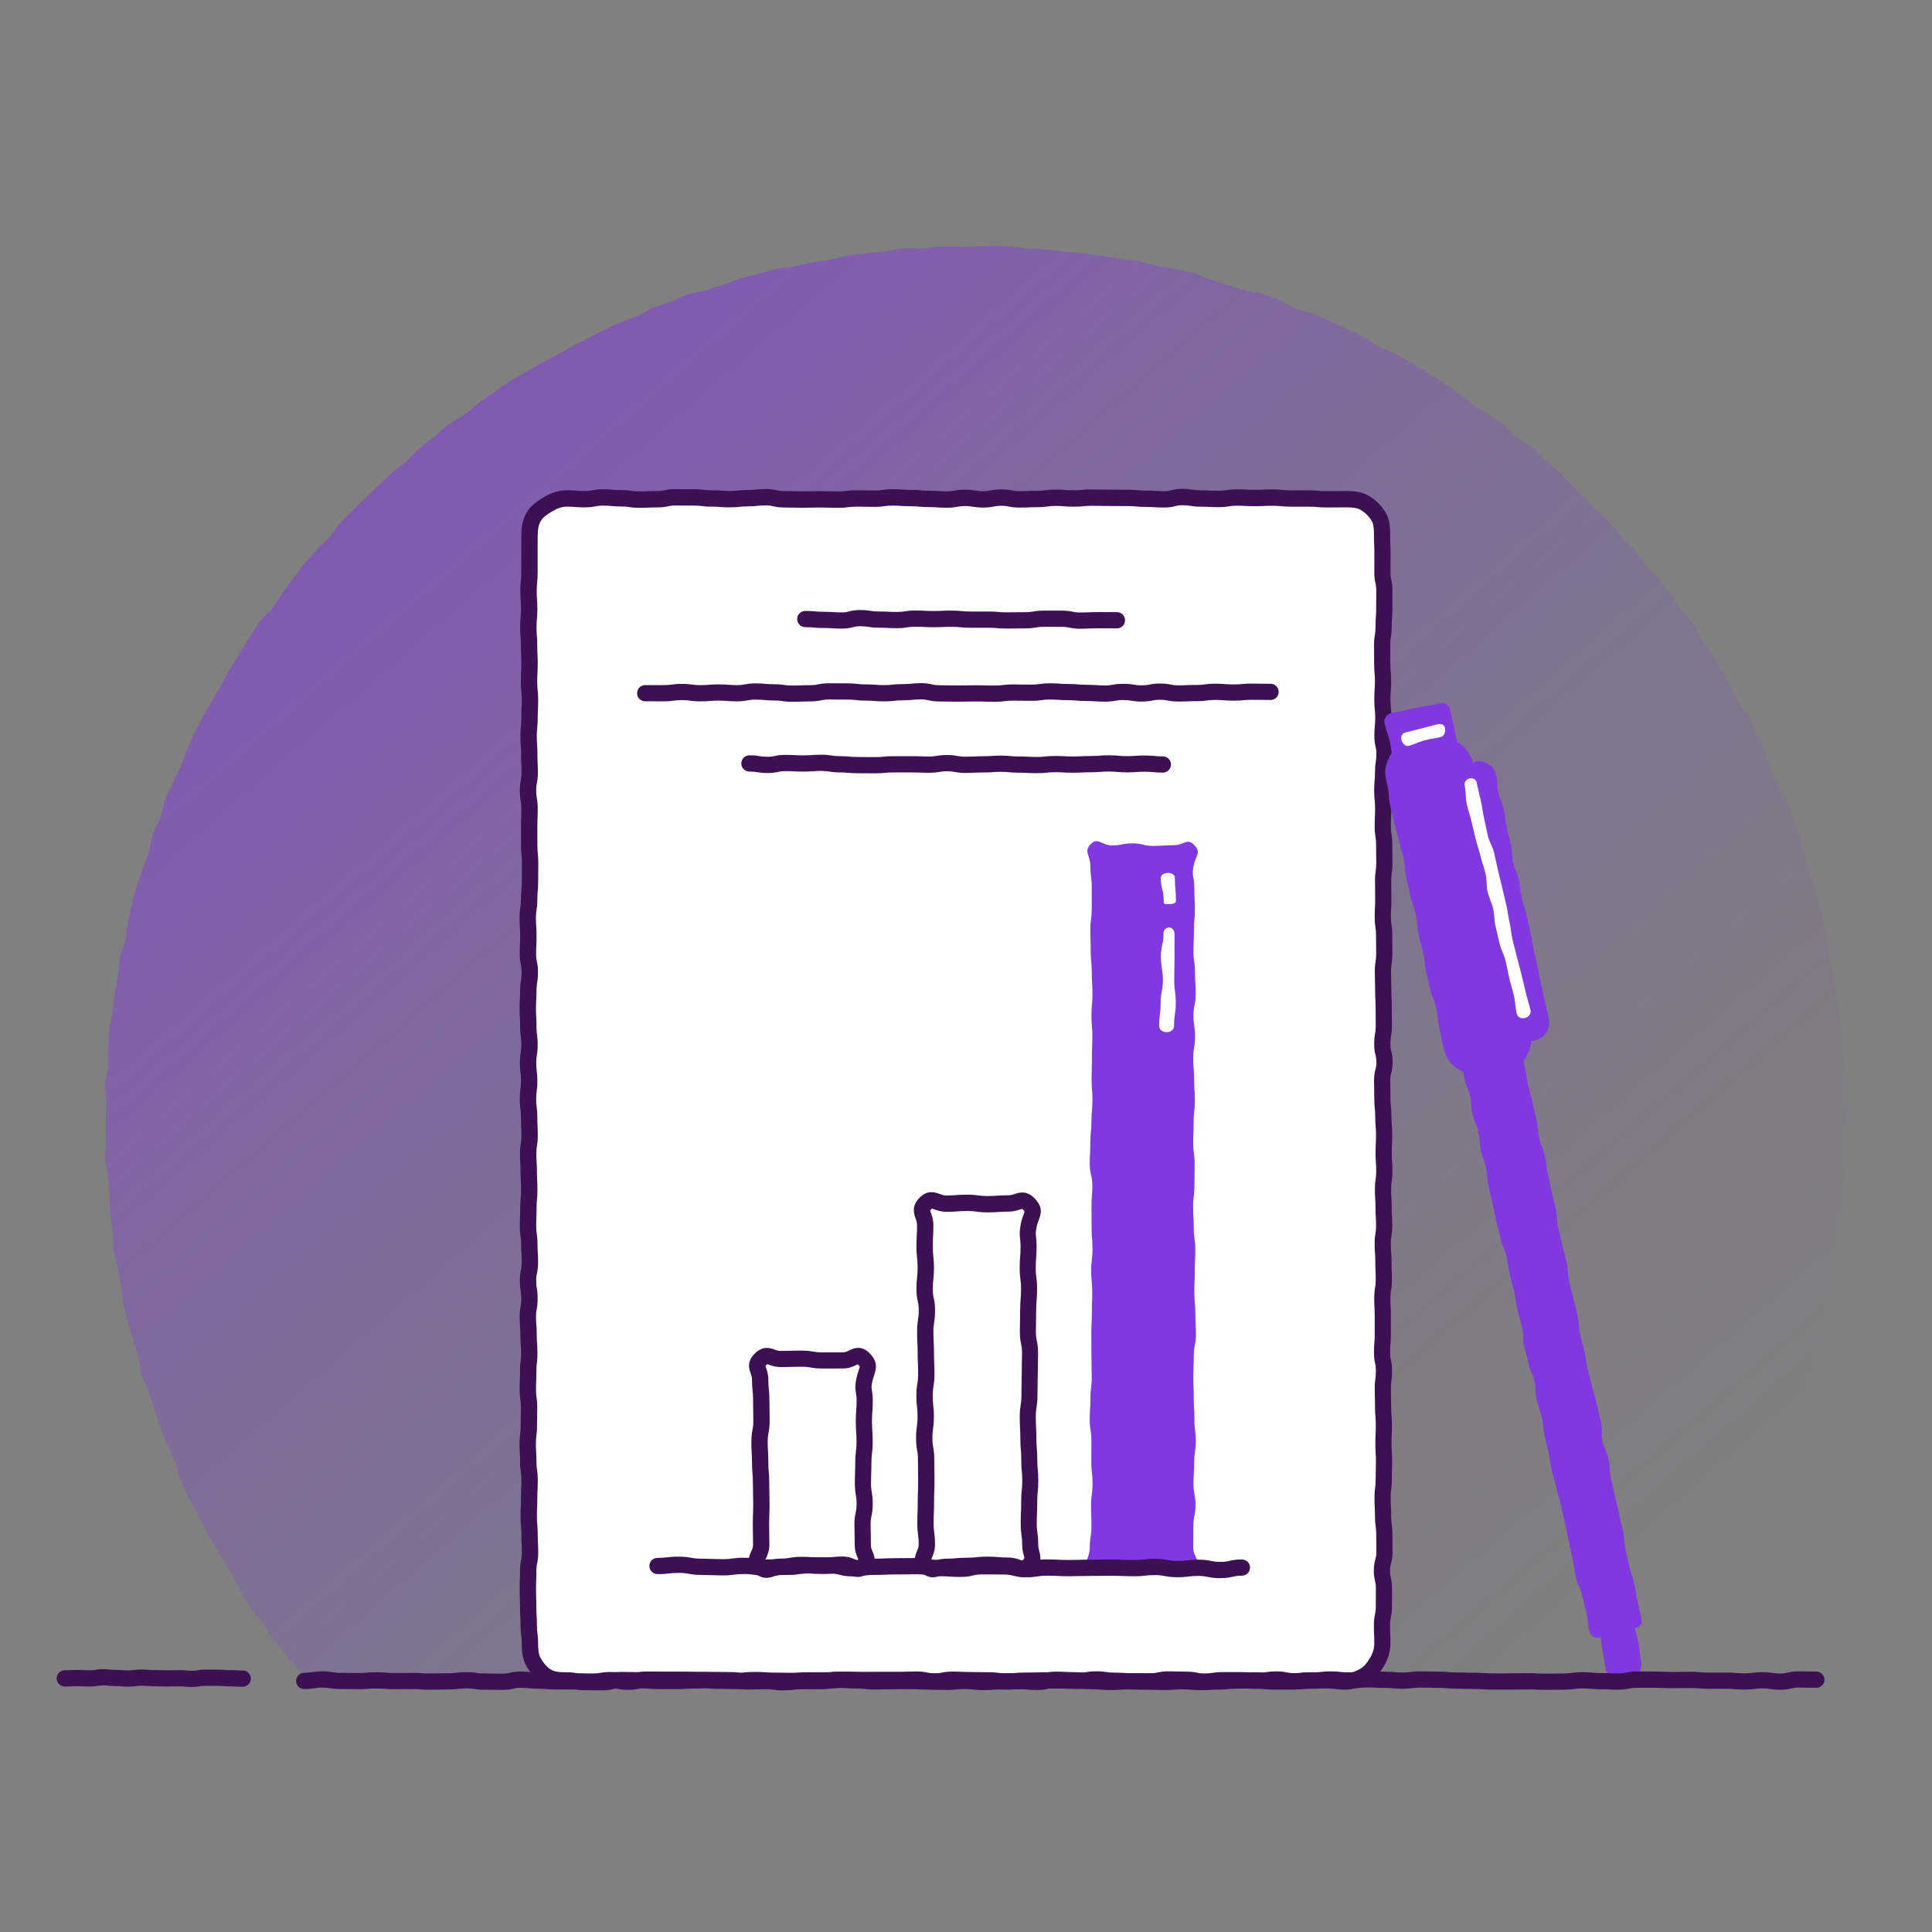 <?xml version="1.0" encoding="UTF-8"?><svg id="uuid-8527833f-335b-402d-8be4-cb6e0c6dadc1" xmlns="http://www.w3.org/2000/svg" xmlns:xlink="http://www.w3.org/1999/xlink" viewBox="0 0 500 500"><rect x="0" y="0" width="500" height="500" fill="#808080" stroke="none"/><defs><linearGradient id="uuid-b3889a9c-0d50-4801-ab35-49bcba54aaa4" x1="-62.41" y1="-70.87" x2="486.05" y2="557.6" gradientUnits="userSpaceOnUse"><stop offset="0" stop-color="#8138e0"/><stop offset=".11" stop-color="#8138e0" stop-opacity=".81"/><stop offset=".3" stop-color="#8138e0" stop-opacity=".53"/><stop offset=".47" stop-color="#8138e0" stop-opacity=".3"/><stop offset=".62" stop-color="#8138e0" stop-opacity=".14"/><stop offset=".74" stop-color="#8138e0" stop-opacity=".04"/><stop offset=".81" stop-color="#8138e0" stop-opacity="0"/></linearGradient></defs><path d="m477.83,290.27c0,1.59-.34,3.17-.37,4.75s-.18,3.16-.25,4.74.08,3.18-.01,4.75-.36,3.15-.49,4.73-.26,3.16-.43,4.73-.27,3.16-.46,4.73-.12,3.18-.35,4.75-.58,3.12-.84,4.68-.61,3.11-.9,4.67-.65,3.1-.98,4.65-.91,3.04-1.27,4.58-.45,3.15-.84,4.68-1,3.01-1.42,4.54-.42,3.18-.88,4.69-1.09,2.99-1.57,4.49-1.28,2.91-1.79,4.41-.68,3.12-1.23,4.61-1.57,2.79-2.15,4.26-.84,3.08-1.45,4.54-1.22,2.93-1.86,4.37-1.46,2.82-2.13,4.25-1.19,2.95-1.89,4.36-1.41,2.84-2.15,4.24-1.56,2.76-2.32,4.15-1.36,2.87-2.15,4.24-1.65,2.71-2.47,4.07-2.08,2.44-2.93,3.77-1.2,3-2.08,4.32-2.02,2.47-2.92,3.77-1.62,2.74-2.55,4.02-2.26,2.27-3.21,3.53-1.58,2.78-2.57,4.02-2.19,2.14-3.2,3.36c-2.32.49-2.33.46-4.7.46s-2.37-.4-4.74-.4-2.37.28-4.75.28-2.37-.39-4.75-.39-2.37.02-4.74.02-2.37-.06-4.74-.06-2.37.12-4.74.12-2.37.46-4.74.46-2.37-.16-4.74-.16-2.37.13-4.75.13-2.37-.2-4.75-.2-2.37.17-4.74.17-2.37-.55-4.74-.55-2.37.1-4.74.1-2.37.53-4.74.53-2.37-.5-4.75-.5-2.37.3-4.75.3-2.37-.33-4.74-.33-2.37.03-4.74.03-2.37-.15-4.74-.15-2.37.15-4.75.15-2.37.15-4.75.15-2.37.02-4.75.02-2.37-.08-4.74-.08-2.37-.06-4.75-.06-2.37-.18-4.75-.18-2.37.56-4.75.56-2.37.07-4.75.07-2.37-.33-4.75-.33-2.37-.13-4.75-.13-2.37.11-4.75.11-2.37-.11-4.75-.11-2.37-.01-4.75-.01-2.37.06-4.75.06-2.37-.07-4.74-.07-2.37.02-4.74.02-2.37-.15-4.74-.15-2.37.06-4.74.06-2.37.27-4.75.27-2.37-.27-4.75-.27-2.37.48-4.74.48-2.37-.38-4.74-.38-2.37.1-4.74.1-2.37-.23-4.75-.23-2.37.43-4.74.43-2.37-.41-4.74-.41-2.37.28-4.75.28-2.37.24-4.75.24-2.37-.39-4.75-.39-2.37.3-4.75.3-2.37-.46-4.75-.46-2.37.32-4.75.32-2.37.13-4.75.13-2.37.04-4.75.04-2.37-.3-4.75-.3-2.37-.02-4.75-.02-2.37,0-4.75,0-2.37.44-4.75.44-2.37-.37-4.75-.37-2.37.15-4.75.15-2.37.14-4.75.14-2.37-.52-4.74-.52-2.37.17-4.75.17-2.37.16-4.75.16-2.37.06-4.75.06-2.38-.32-4.75-.32-2.38.33-4.75.33-2.38-.07-4.75-.07-2.37,0-4.75,0-2.37-.24-4.75-.24-2.38.28-4.75.28-2.38.01-4.76.01-2.38.14-4.71-.35c-1.01-1.22-1.98-2.27-2.97-3.51s-2.03-2.43-2.99-3.69-2.15-2.35-3.08-3.64-1.62-2.74-2.52-4.04-2-2.47-2.88-3.79-1.65-2.71-2.5-4.05-1.4-2.86-2.22-4.21-1.63-2.71-2.42-4.08-1.69-2.68-2.45-4.07-1.55-2.76-2.29-4.17-1.5-2.79-2.2-4.21-1.58-2.76-2.26-4.19-1.22-2.93-1.87-4.38-.84-3.08-1.45-4.55-1.32-2.87-1.91-4.35-1.31-2.89-1.86-4.37-.89-3.04-1.41-4.54-.95-3.02-1.44-4.52-1.42-2.87-1.87-4.39-.5-3.15-.93-4.68-.93-3.02-1.32-4.56-.95-3.03-1.31-4.57-.91-3.04-1.24-4.6-.22-3.19-.52-4.74-.65-3.1-.91-4.66-.81-3.08-1.04-4.65-.04-3.19-.23-4.77-.55-3.12-.72-4.7,0-3.18-.13-4.76-.3-3.15-.4-4.73-.7-3.13-.76-4.72.21-3.18.18-4.76-.01-3.16-.01-4.75.12-3.15.15-4.73-.37-3.17-.31-4.74.7-3.13.79-4.7-.13-3.17,0-4.74.08-3.17.25-4.73.63-3.11.83-4.67.41-3.13.64-4.69.54-3.11.8-4.66.2-3.17.49-4.72,1.15-2.99,1.48-4.53.29-3.16.65-4.7.6-3.1.99-4.63.78-3.06,1.2-4.58,1.14-2.96,1.59-4.47,1.12-2.95,1.6-4.45.51-3.16,1.02-4.64,1.45-2.83,2-4.31.64-3.13,1.21-4.6,1.36-2.86,1.97-4.31,1.43-2.82,2.06-4.26,1.01-3.01,1.67-4.44,1.26-2.9,1.95-4.31,1.43-2.82,2.16-4.21,1.62-2.72,2.37-4.1,1.59-2.73,2.37-4.09,1.44-2.81,2.25-4.16,1.65-2.69,2.49-4.03,1.61-2.72,2.48-4.04,1.72-2.65,2.62-3.95,2.3-2.24,3.22-3.52,1.72-2.64,2.67-3.9,1.8-2.6,2.77-3.83,1.81-2.6,2.81-3.81,2.18-2.29,3.21-3.49,2.27-2.2,3.32-3.37,1.86-2.57,2.94-3.72,2.17-2.29,3.27-3.42,2.31-2.15,3.43-3.26,2.26-2.2,3.4-3.28,2.29-2.16,3.46-3.22,2.49-1.93,3.68-2.97,2.13-2.36,3.34-3.37,2.5-1.92,3.73-2.91,2.37-2.09,3.62-3.05,2.76-1.58,4.03-2.51,2.39-2.07,3.68-2.98,2.56-1.85,3.87-2.73,2.54-1.88,3.87-2.73,2.74-1.57,4.08-2.4,2.74-1.56,4.1-2.36,2.82-1.41,4.2-2.18,2.71-1.61,4.1-2.35,2.82-1.41,4.23-2.12,2.76-1.52,4.19-2.2,2.86-1.32,4.3-1.97,2.99-1.03,4.44-1.65,2.73-1.65,4.19-2.24,3.02-.94,4.5-1.49,2.85-1.38,4.34-1.9,3.13-.58,4.63-1.07,3.01-.92,4.52-1.38,2.93-1.19,4.45-1.62,3.04-.83,4.57-1.23,3.04-.84,4.58-1.2,3.15-.36,4.69-.69,3.06-.73,4.61-1.03,3.11-.47,4.67-.73,3.06-.81,4.62-1.04,3.13-.4,4.69-.6,3.14-.29,4.71-.46,3.11-.63,4.68-.77,3.17.09,4.74,0,3.13-.43,4.71-.49,3.15.01,4.73-.02,3.15.07,4.73.07,3.16-.29,4.74-.25,3.16.17,4.73.24,3.14.46,4.71.55,3.16.08,4.73.21,3.14.35,4.7.52,3.14.29,4.7.48,3.13.42,4.68.65,3.11.53,4.66.79,3.16.26,4.71.56,3.05.86,4.59,1.19,3.13.47,4.66.83,3.12.54,4.65.93,2.92,1.28,4.44,1.71,2.99,1.01,4.49,1.46,3.02.89,4.52,1.38,3.18.46,4.66.98,2.98,1.06,4.45,1.61,2.74,1.66,4.2,2.24,3.14.67,4.59,1.29,2.87,1.32,4.31,1.96,2.88,1.29,4.31,1.97,2.87,1.32,4.28,2.02,2.57,1.89,3.97,2.63,3.04,1.02,4.41,1.78,2.7,1.65,4.06,2.44,2.74,1.57,4.08,2.39,2.62,1.77,3.95,2.62,2.6,1.78,3.91,2.66,2.44,2.01,3.73,2.92,2.75,1.58,4.02,2.51,2.71,1.65,3.96,2.61,2.14,2.38,3.37,3.36,2.7,1.68,3.91,2.69,2.35,2.1,3.54,3.14,2.37,2.08,3.54,3.14,2.16,2.31,3.3,3.4,2.18,2.27,3.3,3.38,2.22,2.23,3.32,3.36,2.36,2.1,3.44,3.25,1.95,2.48,3,3.66,2.39,2.09,3.42,3.29,1.73,2.66,2.73,3.88,2.35,2.15,3.33,3.39,1.84,2.57,2.79,3.82,1.7,2.66,2.63,3.94,2.26,2.27,3.16,3.56,1.46,2.82,2.33,4.14,1.85,2.56,2.69,3.89,1.59,2.73,2.4,4.08,1.6,2.71,2.39,4.08,1.3,2.88,2.05,4.27,2.05,2.48,2.78,3.88,1.32,2.87,2.02,4.29,1.32,2.86,1.99,4.29.93,3.04,1.56,4.48,1.43,2.81,2.04,4.27,1.49,2.8,2.06,4.27,1.24,2.91,1.78,4.39,1.1,2.96,1.61,4.45.64,3.11,1.13,4.61.88,3.02,1.33,4.54,1.24,2.92,1.66,4.45.54,3.12.93,4.65.94,3.01,1.29,4.55.61,3.09.94,4.64.39,3.13.68,4.68.8,3.06,1.06,4.61.38,3.13.61,4.69.74,3.08.93,4.65.43,3.13.6,4.7.13,3.16.25,4.73.26,3.14.36,4.72.35,3.14.42,4.72.09,3.15.12,4.74-.05,3.16-.05,4.74Z" fill="url(#uuid-b3889a9c-0d50-4801-ab35-49bcba54aaa4)"/><g><g><path d="m348.18,435.22c-2.34,0-2.34-.31-4.69-.31s-2.34-.01-4.68-.01-2.34.3-4.69.3-2.34,0-4.69,0-2.34-.31-4.68-.31-2.34.08-4.68.08-2.34.24-4.68.24-2.34.16-4.68.16-2.34-.23-4.69-.23-2.34.19-4.69.19-2.34-.09-4.68-.09-2.34-.07-4.68-.07-2.34.18-4.68.18-2.34-.23-4.69-.23-2.34-.25-4.69-.25-2.34-.12-4.68-.12-2.34.57-4.69.57-2.34-.2-4.69-.2-2.34.04-4.69.04-2.34.19-4.69.19-2.34-.29-4.69-.29-2.34.24-4.69.24-2.34-.09-4.69-.09-2.34-.12-4.69-.12-2.34.02-4.69.02-2.34.07-4.69.07-2.34-.28-4.69-.28-2.34-.16-4.69-.16-2.34.37-4.69.37-2.34-.01-4.69-.01-2.34.27-4.69.27-2.34-.32-4.68-.32-2.34.08-4.69.08-2.34-.36-4.69-.36-2.34-.04-4.69-.04-2.35.15-4.69.15-2.35.16-4.69.16-2.35-.02-4.69-.02-2.34-.22-4.69-.22-2.34-.05-4.69-.05-2.35.59-4.69.59-2.35-.02-4.7-.02-2.35-.48-4.7-.48c-1.78,0-3.57-.06-5.01-.9s-2.66-2.27-3.53-3.75-.98-3.15-.98-4.93c0-2.35-.3-2.35-.3-4.69s-.14-2.35-.14-4.69-.09-2.35-.09-4.69.1-2.35.1-4.7.47-2.35.47-4.7-.12-2.35-.12-4.69-.23-2.35-.23-4.69.11-2.35.11-4.69.12-2.35.12-4.7-.34-2.35-.34-4.7-.15-2.35-.15-4.7.28-2.35.28-4.69.06-2.35.06-4.7-.32-2.35-.32-4.7.1-2.35.1-4.7.28-2.35.28-4.7-.18-2.35-.18-4.7-.2-2.35-.2-4.7.42-2.35.42-4.7-.36-2.35-.36-4.69.5-2.35.5-4.7-.15-2.35-.15-4.7-.34-2.35-.34-4.69.1-2.35.1-4.69.22-2.35.22-4.69-.13-2.35-.13-4.69-.16-2.35-.16-4.7.37-2.35.37-4.7-.12-2.35-.12-4.69-.3-2.35-.3-4.69.31-2.35.31-4.69-.28-2.35-.28-4.7.37-2.35.37-4.7-.3-2.35-.3-4.69-.14-2.35-.14-4.7.14-2.35.14-4.7.38-2.35.38-4.7-.49-2.35-.49-4.7.12-2.35.12-4.7-.17-2.35-.17-4.7.37-2.35.37-4.7.21-2.35.21-4.7.03-2.35.03-4.7-.24-2.35-.24-4.7,0-2.35,0-4.7.09-2.35.09-4.7-.39-2.35-.39-4.7.44-2.35.44-4.7-.11-2.35-.11-4.7-.18-2.35-.18-4.69.23-2.35.23-4.7.12-2.35.12-4.7-.25-2.35-.25-4.7.13-2.35.13-4.7-.12-2.35-.12-4.7-.19-2.35-.19-4.7.23-2.35.23-4.7-.17-2.35-.17-4.7.23-2.35.23-4.7.02-2.35.02-4.71.02-2.35.02-4.71c0-1.78.19-3.53,1.02-4.97s2.32-2.5,3.8-3.36,3.03-1.48,4.81-1.48c2.34,0,2.34.19,4.69.19s2.34-.45,4.68-.45,2.34.23,4.69.23,2.34.33,4.69.33,2.34-.1,4.68-.1,2.34-.49,4.68-.49,2.34.02,4.68.02,2.34.28,4.68.28,2.34.19,4.69.19,2.34-.26,4.69-.26,2.34-.25,4.68-.25,2.34.54,4.68.54,2.34.07,4.68.07,2.34-.05,4.69-.05,2.34.08,4.69.08,2.34-.29,4.68-.29,2.34.05,4.69.05,2.34-.33,4.69-.33,2.34.18,4.69.18,2.34.21,4.69.21,2.34.18,4.69.18,2.34-.42,4.69-.42,2.34.39,4.69.39,2.34-.46,4.69-.46,2.34.46,4.69.46,2.34-.1,4.69-.1,2.34-.31,4.69-.31,2.34.19,4.69.19,2.34-.22,4.69-.22,2.34.05,4.69.05,2.34.02,4.69.02,2.34.22,4.68.22,2.34.15,4.69.15,2.34-.6,4.69-.6,2.34.38,4.69.38,2.35.12,4.69.12,2.35-.37,4.69-.37,2.35.12,4.69.12,2.34-.1,4.69-.1,2.34.23,4.69.23,2.35,0,4.69,0,2.35.21,4.7.21,2.35-.03,4.7-.03c1.78,0,3.53.11,4.97.94s2.78,2.16,3.64,3.64.85,3.19.85,4.97c0,2.35.11,2.35.11,4.69s-.03,2.35-.03,4.69.5,2.35.5,4.69-.02,2.35-.02,4.7-.16,2.35-.16,4.7-.38,2.35-.38,4.69.03,2.35.03,4.69.21,2.35.21,4.69-.17,2.35-.17,4.7.24,2.35.24,4.7-.22,2.35-.22,4.7.52,2.35.52,4.69-.35,2.35-.35,4.7-.21,2.35-.21,4.7.24,2.35.24,4.7-.11,2.35-.11,4.7.36,2.35.36,4.7.03,2.35.03,4.7-.32,2.35-.32,4.7.04,2.35.04,4.69-.12,2.35-.12,4.7.34,2.35.34,4.7.04,2.35.04,4.69-.35,2.35-.35,4.69.09,2.35.09,4.69.12,2.35.12,4.69.03,2.35.03,4.7-.4,2.35-.4,4.7.57,2.35.57,4.69-.61,2.35-.61,4.69.07,2.35.07,4.69.24,2.35.24,4.7.21,2.35.21,4.7-.12,2.35-.12,4.69.16,2.35.16,4.7-.34,2.35-.34,4.7.15,2.35.15,4.7.14,2.35.14,4.7-.37,2.35-.37,4.7.18,2.35.18,4.7.09,2.35.09,4.7-.38,2.35-.38,4.7.12,2.35.12,4.7,0,2.35,0,4.7-.19,2.35-.19,4.7.49,2.35.49,4.7-.29,2.35-.29,4.7.07,2.35.07,4.7.2,2.35.2,4.7-.11,2.35-.11,4.69.15,2.35.15,4.7-.08,2.35-.08,4.7-.28,2.35-.28,4.7.12,2.35.12,4.7.32,2.35.32,4.7.04,2.35.04,4.7-.64,2.35-.64,4.7.52,2.35.52,4.7-.02,2.35-.02,4.7-.48,2.35-.48,4.71.1,2.35.1,4.71c0,1.78-.49,3.32-1.32,4.76s-1.89,2.83-3.38,3.69-3.1,1.5-4.88,1.5Z" fill="#fff"/><path d="m202.92,437.49c-1.32,0-2.01-.1-2.63-.18-.55-.08-1.03-.14-2.05-.14-1.14,0-1.71.02-2.28.04-.6.02-1.21.04-2.41.04-1.33,0-2.04-.11-2.66-.2-.54-.08-1.01-.16-2.03-.16-1.19,0-1.79,0-2.38-.02-.58,0-1.15-.02-2.31-.02s-1.64.04-2.21.07c-.61.04-1.24.08-2.48.08-1.1,0-1.64.04-2.2.08-.61.04-1.24.08-2.49.08s-1.77,0-2.37-.01c-.58,0-1.16-.01-2.32-.01-1.27,0-1.91-.06-2.54-.12-.55-.05-1.08-.1-2.15-.1-1.2,0-1.79-.01-2.39-.03-.58-.01-1.15-.03-2.3-.03-.91,0-1.3.1-1.83.23-.64.16-1.43.36-2.86.36-1.18,0-1.78,0-2.37-.01-.58,0-1.16-.01-2.33-.01-1.39,0-2.12-.15-2.77-.28-.54-.11-.96-.2-1.92-.2-2.04,0-4.19-.09-6.07-1.18-1.65-.96-3.13-2.52-4.29-4.51-1.11-1.91-1.26-4.01-1.26-5.98,0-1.04-.06-1.52-.13-2.08-.08-.61-.17-1.31-.17-2.62,0-1.11-.03-1.65-.07-2.22-.04-.61-.08-1.24-.08-2.47,0-1.13-.02-1.7-.04-2.26-.02-.61-.05-1.22-.05-2.43s.03-1.83.05-2.44c.02-.56.05-1.13.05-2.26,0-1.38.15-2.11.28-2.76.11-.54.19-.97.19-1.94,0-1.12-.03-1.68-.06-2.24-.03-.61-.06-1.23-.06-2.45,0-1.07-.05-1.59-.1-2.14-.06-.6-.12-1.28-.12-2.55s.03-1.83.06-2.44c.03-.56.05-1.13.05-2.25,0-1.23.03-1.84.06-2.46.03-.56.06-1.12.06-2.24,0-1.02-.07-1.5-.15-2.04-.09-.62-.19-1.33-.19-2.65,0-1.11-.03-1.64-.07-2.21-.04-.61-.08-1.24-.08-2.48s.08-1.99.16-2.6c.07-.56.13-1.05.13-2.1,0-1.2.02-1.8.03-2.4.02-.57.03-1.15.03-2.29,0-1.03-.07-1.51-.14-2.06-.08-.62-.18-1.32-.18-2.64,0-1.22.03-1.83.05-2.44.02-.56.05-1.13.05-2.26,0-1.3.08-1.99.15-2.59.07-.56.12-1.05.12-2.1s-.04-1.63-.08-2.19c-.05-.62-.1-1.25-.1-2.51,0-1.09-.04-1.62-.09-2.17-.05-.62-.1-1.26-.1-2.52,0-1.36.13-2.08.24-2.72.1-.53.18-.99.18-1.98s-.07-1.48-.16-2.02c-.1-.62-.21-1.33-.21-2.67s.16-2.13.29-2.78c.11-.54.2-.96.2-1.91,0-1.1-.04-1.64-.07-2.21-.04-.61-.08-1.24-.08-2.49,0-1.02-.07-1.49-.15-2.04-.09-.62-.19-1.33-.19-2.65,0-1.22.03-1.83.05-2.44.02-.56.05-1.13.05-2.25,0-1.27.06-1.92.12-2.54.05-.55.1-1.08.1-2.15s-.03-1.67-.06-2.23c-.03-.61-.07-1.23-.07-2.47,0-1.1-.04-1.64-.07-2.21-.04-.61-.08-1.24-.08-2.49,0-1.34.11-2.05.21-2.68.09-.54.16-1.01.16-2.02,0-1.12-.03-1.68-.06-2.24-.03-.61-.06-1.23-.06-2.46,0-1.04-.06-1.52-.13-2.08-.08-.61-.17-1.3-.17-2.61s.09-2.01.17-2.62c.07-.56.14-1.04.14-2.07s-.06-1.54-.13-2.1c-.07-.61-.16-1.3-.16-2.6s.11-2.05.21-2.67c.08-.54.16-1.01.16-2.02s-.06-1.52-.13-2.08c-.08-.61-.17-1.31-.17-2.61,0-1.11-.03-1.65-.07-2.22-.04-.61-.07-1.24-.07-2.47s.04-1.87.07-2.47c.03-.57.07-1.11.07-2.22,0-1.34.12-2.05.22-2.68.09-.54.16-1.01.16-2.01s-.09-1.38-.2-1.92c-.14-.65-.29-1.39-.29-2.78,0-1.23.03-1.84.06-2.46.03-.56.06-1.12.06-2.24s-.04-1.63-.08-2.2c-.04-.61-.09-1.25-.09-2.5,0-1.34.11-2.05.21-2.68.09-.54.16-1.01.16-2.02,0-1.27.06-1.92.12-2.54.05-.56.1-1.08.1-2.16,0-1.19,0-1.78.02-2.38,0-.58.01-1.16.01-2.32,0-1.07-.05-1.59-.11-2.14-.06-.6-.13-1.28-.13-2.56v-4.7c0-1.22.02-1.82.05-2.43.02-.57.04-1.13.04-2.27,0-1-.08-1.47-.17-2.01-.1-.63-.22-1.35-.22-2.69s.13-2.09.25-2.73c.1-.55.18-.98.18-1.97,0-1.13-.03-1.69-.05-2.25-.03-.61-.06-1.22-.06-2.45,0-1.1-.04-1.63-.08-2.19-.05-.62-.09-1.25-.09-2.5s.07-1.96.13-2.56c.05-.55.11-1.07.11-2.14,0-1.23.03-1.84.06-2.45.03-.56.06-1.12.06-2.24,0-1.06-.05-1.55-.11-2.12-.06-.6-.14-1.29-.14-2.57s.03-1.86.07-2.46c.03-.56.06-1.12.06-2.24s-.03-1.68-.06-2.24c-.03-.61-.06-1.23-.06-2.46,0-1.09-.04-1.62-.09-2.18-.05-.62-.1-1.26-.1-2.52s.07-1.96.12-2.55c.05-.55.1-1.07.1-2.15s-.04-1.63-.08-2.2c-.04-.61-.09-1.25-.09-2.5s.07-1.96.13-2.56c.05-.55.11-1.07.11-2.15,0-1.19,0-1.78,0-2.37,0-.58,0-1.17,0-2.34s0-1.78.01-2.37c0-.58,0-1.17,0-2.34,0-1.76.15-4.03,1.31-6.03,1.14-1.96,2.95-3.18,4.57-4.12,2.07-1.21,3.94-1.77,5.86-1.77,1.26,0,1.9.05,2.52.1.56.05,1.08.09,2.17.09.97,0,1.4-.08,1.95-.19.64-.12,1.37-.26,2.74-.26,1.27,0,1.95.07,2.55.12.55.05,1.07.1,2.14.1,1.32,0,2.02.1,2.64.19.55.08,1.02.15,2.05.15,1.12,0,1.69-.02,2.25-.05.61-.03,1.22-.05,2.43-.05.95,0,1.37-.09,1.91-.2.65-.14,1.38-.29,2.77-.29,1.18,0,1.77,0,2.36.01.58,0,1.16.01,2.32.01,1.3,0,1.98.08,2.59.15.56.07,1.05.12,2.09.12,1.26,0,1.9.05,2.52.1.56.05,1.08.09,2.17.09s1.54-.05,2.11-.12c.6-.07,1.29-.14,2.58-.14,1.06,0,1.55-.05,2.12-.11.6-.06,1.28-.14,2.56-.14,1.41,0,2.19.18,2.81.32.52.12.94.22,1.87.22,1.2,0,1.8.02,2.4.03.57.02,1.14.03,2.28.03s1.72-.01,2.3-.03c.6-.01,1.2-.03,2.39-.03s1.81.02,2.41.04c.57.02,1.14.04,2.27.04,1.04,0,1.52-.06,2.08-.13.61-.08,1.3-.16,2.6-.16,1.19,0,1.79.01,2.39.03.57.01,1.15.02,2.3.02,1.02,0,1.5-.07,2.05-.14.62-.09,1.32-.19,2.64-.19,1.25,0,1.89.05,2.5.09.56.04,1.09.08,2.19.08,1.27,0,1.91.06,2.53.11.55.05,1.08.1,2.15.1,1.25,0,1.89.05,2.5.09.56.04,1.09.08,2.19.08.98,0,1.42-.08,1.97-.18.64-.12,1.36-.25,2.72-.25s2.06.12,2.69.22c.54.09,1,.17,2,.17s1.4-.08,1.94-.19c.64-.13,1.37-.27,2.75-.27s2.1.14,2.75.27c.54.11.97.19,1.94.19,1.13,0,1.69-.02,2.26-.05.61-.02,1.22-.05,2.43-.05,1.03,0,1.51-.06,2.06-.14.61-.08,1.31-.18,2.62-.18s1.9.05,2.51.1c.56.04,1.09.09,2.18.09s1.6-.05,2.15-.1c.62-.06,1.27-.12,2.54-.12,1.2,0,1.79.01,2.39.03.58.01,1.15.02,2.3.02s1.77,0,2.36.01c.58,0,1.16.01,2.32.01,1.27,0,1.95.06,2.54.12.55.05,1.07.1,2.14.1,1.24,0,1.87.04,2.48.08.57.04,1.1.07,2.21.07.91,0,1.29-.1,1.82-.23.64-.16,1.43-.37,2.87-.37,1.34,0,2.06.12,2.68.22.54.09,1,.16,2,.16,1.22,0,1.84.03,2.45.06.56.03,1.12.06,2.24.06,1.01,0,1.48-.07,2.02-.16.63-.1,1.33-.21,2.67-.21,1.23,0,1.84.03,2.45.06.56.03,1.12.06,2.24.06s1.69-.02,2.25-.05c.61-.03,1.22-.05,2.44-.05s1.95.07,2.55.13c.55.05,1.07.1,2.14.1h4.69c1.27,0,1.91.06,2.54.12.56.05,1.08.1,2.16.1,1.16,0,1.74,0,2.32-.02.59,0,1.19-.02,2.38-.02,1.89,0,4.07.1,6.03,1.23,1.8,1.05,3.36,2.61,4.4,4.4,1.14,1.96,1.14,4.12,1.14,6.03,0,1.12.03,1.68.05,2.25.03.61.06,1.22.06,2.45s0,1.78-.01,2.37c0,.58-.01,1.16-.01,2.32,0,.95.09,1.38.2,1.91.14.65.3,1.39.3,2.78,0,1.19,0,1.78-.01,2.37,0,.58-.01,1.16-.01,2.33,0,1.25-.04,1.88-.09,2.49-.04.57-.08,1.1-.08,2.2,0,1.34-.12,2.06-.22,2.68-.09.54-.16,1.01-.16,2.01,0,1.16,0,1.74.01,2.32,0,.59.01,1.19.01,2.37,0,1.08.05,1.6.1,2.16.06.62.11,1.27.11,2.54s-.04,1.88-.09,2.5c-.04.57-.08,1.1-.08,2.2s.05,1.59.11,2.14c.06.6.13,1.28.13,2.56s-.06,1.92-.12,2.54c-.05.55-.1,1.08-.1,2.16,0,.94.09,1.36.21,1.89.15.66.31,1.4.31,2.8,0,1.33-.11,2.04-.2,2.66-.08.55-.15,1.02-.15,2.03,0,1.27-.06,1.91-.12,2.54-.05.56-.1,1.08-.1,2.16s.05,1.56.11,2.13c.06.6.13,1.28.13,2.57s-.03,1.84-.06,2.45c-.03.56-.05,1.12-.05,2.25,0,1.01.07,1.48.16,2.02.1.63.21,1.33.21,2.67,0,1.16,0,1.74.02,2.32,0,.59.02,1.19.02,2.38,0,1.31-.09,2.01-.18,2.63-.07.56-.14,1.04-.14,2.07,0,1.16,0,1.73.02,2.31,0,.6.02,1.19.02,2.38s-.03,1.84-.06,2.45c-.03.56-.06,1.12-.06,2.24,0,1.02.07,1.5.15,2.05.09.62.19,1.32.19,2.65,0,1.16,0,1.73.02,2.31.01.6.02,1.19.02,2.38,0,1.33-.11,2.04-.2,2.66-.08.55-.15,1.02-.15,2.03,0,1.13.02,1.7.04,2.27.02.61.04,1.21.04,2.42,0,1.12.03,1.68.06,2.24.03.61.06,1.23.06,2.46,0,1.16,0,1.74.01,2.32,0,.59.02,1.19.02,2.38,0,1.35-.12,2.07-.23,2.7-.09.54-.17,1-.17,1.99,0,.92.1,1.33.23,1.85.16.63.35,1.42.35,2.85s-.21,2.24-.37,2.87c-.14.53-.24.91-.24,1.82,0,1.14.02,1.72.03,2.29.02.6.03,1.2.03,2.41,0,1.07.05,1.58.11,2.13.06.6.13,1.28.13,2.57,0,1.08.05,1.61.1,2.16.05.62.11,1.27.11,2.53s-.03,1.84-.06,2.45c-.03.56-.06,1.12-.06,2.24s.04,1.63.08,2.2c.04.61.09,1.25.09,2.5,0,1.33-.1,2.03-.19,2.65-.08.55-.15,1.02-.15,2.05,0,1.11.03,1.65.07,2.22.04.61.08,1.24.08,2.48,0,1.11.03,1.65.07,2.22.04.61.08,1.24.08,2.48,0,1.34-.11,2.05-.21,2.67-.08.54-.16,1.01-.16,2.03,0,1.09.04,1.62.08,2.19.05.62.1,1.25.1,2.51,0,1.13.02,1.7.05,2.27.02.61.05,1.22.05,2.43,0,1.34-.11,2.05-.22,2.68-.09.54-.16,1.01-.16,2.01,0,1.12.03,1.68.06,2.24.03.61.06,1.23.06,2.45v4.7c0,1.26-.05,1.9-.11,2.52-.05.56-.09,1.09-.09,2.18,0,.96.09,1.38.2,1.92.14.65.29,1.39.29,2.78,0,1.3-.08,1.99-.16,2.6-.07.56-.13,1.05-.13,2.09,0,1.14.02,1.72.03,2.29.02.6.04,1.21.04,2.41,0,1.09.04,1.61.09,2.17.05.62.11,1.26.11,2.53s-.03,1.83-.06,2.44c-.03.56-.05,1.13-.05,2.25s.04,1.64.07,2.21c.04.61.08,1.24.08,2.49s-.02,1.81-.04,2.42c-.02.57-.04,1.14-.04,2.28,0,1.3-.08,1.99-.16,2.6-.07.56-.13,1.05-.13,2.1,0,1.12.03,1.68.06,2.24.03.61.06,1.23.06,2.46,0,1.03.06,1.51.14,2.07.08.62.18,1.32.18,2.63,0,1.16,0,1.74.02,2.31,0,.6.02,1.19.02,2.39,0,1.46-.22,2.26-.4,2.91-.14.52-.25.9-.25,1.79,0,.95.09,1.37.21,1.9.14.66.31,1.4.31,2.8,0,1.19,0,1.78-.01,2.37,0,.58-.01,1.17-.01,2.33,0,1.39-.15,2.13-.29,2.78-.11.54-.2.97-.2,1.93,0,1.13.02,1.7.05,2.26.03.61.05,1.22.05,2.44,0,2.05-.53,3.96-1.61,5.82-.77,1.33-2.04,3.23-4.14,4.45-2.06,1.2-4,1.78-5.93,1.78-1.31,0-2.01-.09-2.62-.17-.55-.07-1.03-.14-2.06-.14-1.18,0-1.76,0-2.35,0-.58,0-1.16,0-2.33,0-1.04,0-1.52.06-2.07.13-.61.08-1.31.17-2.61.17h-4.69c-1.31,0-2-.1-2.62-.18-.56-.07-1.03-.14-2.07-.14-1.14,0-1.7.02-2.27.04-.6.02-1.21.04-2.41.04-1.06,0-1.55.05-2.12.11-.6.06-1.28.13-2.56.13-1.1,0-1.63.04-2.2.07-.61.04-1.24.08-2.48.08s-1.95-.07-2.55-.12c-.55-.05-1.07-.1-2.14-.1s-1.61.04-2.17.09c-.62.05-1.26.1-2.52.1s-1.82-.02-2.43-.05c-.56-.02-1.13-.05-2.26-.05-1.2,0-1.8-.02-2.4-.04-.57-.02-1.14-.03-2.28-.03s-1.62.04-2.18.08c-.62.05-1.25.09-2.5.09s-1.95-.07-2.55-.12c-.55-.05-1.07-.1-2.14-.1-1.28,0-1.96-.07-2.57-.14-.57-.06-1.06-.11-2.12-.11-1.22,0-1.83-.03-2.45-.06-.56-.03-1.12-.06-2.24-.06-.92,0-1.33.1-1.84.23-.63.16-1.42.35-2.84.35-1.26,0-1.9-.05-2.52-.11-.56-.05-1.08-.09-2.17-.09-1.15,0-1.73,0-2.31.02-.59,0-1.19.02-2.38.02-1.08,0-1.61.04-2.17.09-.62.05-1.26.1-2.52.1s-1.99-.09-2.6-.16c-.56-.07-1.04-.13-2.08-.13s-1.58.05-2.13.11c-.6.06-1.28.13-2.56.13-1.21,0-1.82-.02-2.42-.04-.57-.02-1.13-.04-2.27-.04-1.23,0-1.84-.03-2.45-.06-.56-.03-1.12-.06-2.24-.06s-1.74,0-2.32.01c-.59,0-1.18.01-2.36.01s-1.71.02-2.28.03c-.6.02-1.2.04-2.41.04-1.3,0-1.99-.08-2.59-.15-.56-.07-1.05-.13-2.1-.13-1.24,0-1.88-.04-2.49-.08-.57-.04-1.1-.08-2.2-.08-1.01,0-1.48.07-2.02.16-.63.1-1.33.21-2.67.21-1.18,0-1.77,0-2.36,0-.58,0-1.17,0-2.33,0-1.05,0-1.54.06-2.1.12-.61.07-1.29.15-2.59.15Zm-4.68-4.53c1.32,0,2.01.1,2.63.18.55.08,1.03.14,2.05.14s1.54-.06,2.1-.12c.61-.07,1.29-.15,2.59-.15,1.18,0,1.77,0,2.36,0,.58,0,1.17,0,2.33,0,1.01,0,1.48-.07,2.02-.16.63-.1,1.33-.21,2.67-.21,1.24,0,1.88.04,2.49.08.57.04,1.1.08,2.2.08,1.3,0,1.99.08,2.59.15.56.07,1.05.13,2.09.13,1.14,0,1.71-.02,2.28-.03.6-.02,1.2-.04,2.41-.04s1.74,0,2.32-.01c.59,0,1.18-.01,2.36-.01s1.84.03,2.45.06c.56.03,1.12.06,2.24.06,1.21,0,1.82.02,2.42.04.57.02,1.13.04,2.27.04,1.06,0,1.58-.05,2.13-.11.6-.06,1.28-.13,2.56-.13s1.99.09,2.6.16c.56.07,1.04.13,2.08.13s1.61-.04,2.17-.09c.62-.05,1.26-.1,2.52-.1,1.15,0,1.73,0,2.31-.02.59,0,1.19-.02,2.38-.02,1.26,0,1.9.05,2.52.11.56.05,1.08.09,2.17.09.92,0,1.33-.1,1.84-.23.63-.16,1.42-.35,2.84-.35,1.22,0,1.83.03,2.45.06.56.03,1.12.06,2.24.06,1.28,0,1.96.07,2.57.14.57.06,1.06.11,2.12.11,1.27,0,1.95.07,2.55.12.55.05,1.07.1,2.14.1s1.62-.04,2.18-.08c.62-.05,1.25-.09,2.5-.09s1.8.02,2.4.04c.57.02,1.14.03,2.28.03,1.21,0,1.82.02,2.43.05.56.02,1.13.05,2.26.05s1.61-.04,2.17-.09c.62-.05,1.26-.1,2.52-.1s1.95.07,2.55.12c.55.05,1.07.1,2.14.1s1.63-.04,2.2-.07c.61-.04,1.24-.08,2.48-.08,1.06,0,1.55-.05,2.12-.11.6-.06,1.28-.13,2.56-.13,1.14,0,1.7-.02,2.27-.04.6-.02,1.21-.04,2.41-.04,1.31,0,2,.09,2.62.17.56.07,1.03.14,2.07.14h4.69c1.04,0,1.52-.06,2.07-.13.61-.08,1.31-.17,2.61-.17,1.18,0,1.77,0,2.35,0,.58,0,1.16,0,2.33,0,1.31,0,2.01.09,2.62.17.55.07,1.03.14,2.06.14,1.17,0,2.42-.4,3.82-1.21.95-.55,1.76-1.46,2.61-2.93.71-1.22,1.04-2.4,1.04-3.71,0-1.13-.02-1.7-.05-2.27-.03-.61-.05-1.22-.05-2.44,0-1.39.15-2.13.29-2.78.11-.54.2-.97.2-1.93,0-1.19,0-1.78.01-2.37,0-.58.01-1.17.01-2.33,0-.95-.09-1.37-.21-1.9-.14-.66-.31-1.4-.31-2.8s.22-2.26.4-2.91c.14-.52.25-.9.25-1.79,0-1.16,0-1.74-.02-2.32-.01-.6-.02-1.19-.02-2.38,0-1.03-.06-1.51-.14-2.07-.08-.62-.18-1.32-.18-2.63,0-1.12-.03-1.68-.06-2.25-.03-.61-.06-1.23-.06-2.46,0-1.3.08-1.99.16-2.6.07-.56.13-1.05.13-2.1,0-1.21.02-1.81.04-2.42.02-.57.04-1.14.04-2.28s-.04-1.64-.07-2.21c-.04-.61-.08-1.24-.08-2.49s.03-1.83.06-2.44c.03-.56.05-1.13.05-2.25s-.04-1.61-.09-2.17c-.05-.62-.11-1.26-.11-2.53,0-1.14-.02-1.72-.03-2.29-.02-.6-.04-1.21-.04-2.41,0-1.3.08-1.99.16-2.6.07-.56.13-1.05.13-2.09,0-.96-.09-1.38-.2-1.92-.14-.65-.29-1.39-.29-2.78,0-1.26.05-1.9.1-2.52.05-.56.09-1.09.09-2.18v-4.7c0-1.12-.03-1.68-.06-2.24-.03-.61-.06-1.23-.06-2.46,0-1.34.11-2.05.22-2.68.09-.54.16-1.01.16-2.01,0-1.13-.02-1.7-.05-2.26-.02-.61-.05-1.22-.05-2.43,0-1.09-.04-1.62-.08-2.18-.05-.62-.1-1.26-.1-2.51,0-1.34.11-2.05.21-2.67.08-.54.16-1.01.16-2.03,0-1.11-.03-1.65-.07-2.22-.04-.61-.08-1.24-.08-2.48,0-1.11-.03-1.65-.07-2.22-.04-.61-.08-1.24-.08-2.48,0-1.33.1-2.03.19-2.65.08-.55.15-1.02.15-2.05,0-1.1-.04-1.64-.08-2.2-.04-.61-.09-1.25-.09-2.49s.03-1.84.06-2.45c.03-.56.06-1.12.06-2.24s-.05-1.61-.1-2.16c-.05-.62-.11-1.27-.11-2.53,0-1.07-.05-1.58-.11-2.13-.06-.6-.13-1.28-.13-2.56,0-1.14-.02-1.72-.03-2.29-.02-.6-.03-1.2-.03-2.41,0-1.44.21-2.24.37-2.87.14-.53.24-.91.24-1.82s-.1-1.33-.23-1.85c-.15-.63-.35-1.42-.35-2.85,0-1.35.12-2.07.23-2.7.09-.54.17-1,.17-1.99,0-1.16,0-1.74-.01-2.32,0-.59-.02-1.19-.02-2.38,0-1.12-.03-1.68-.06-2.24-.03-.61-.06-1.23-.06-2.46,0-1.13-.02-1.7-.04-2.27-.02-.61-.04-1.21-.04-2.42,0-1.33.11-2.04.2-2.66.08-.55.15-1.02.15-2.03,0-1.15,0-1.73-.02-2.31-.01-.6-.02-1.19-.02-2.38,0-1.02-.07-1.5-.15-2.05-.09-.62-.19-1.32-.19-2.65,0-1.23.03-1.84.06-2.45.03-.56.06-1.12.06-2.24s0-1.73-.02-2.31c0-.6-.02-1.19-.02-2.38,0-1.32.09-2.01.18-2.63.07-.56.14-1.03.14-2.07,0-1.16,0-1.74-.02-2.32,0-.59-.02-1.19-.02-2.38,0-1.01-.07-1.48-.16-2.02-.1-.63-.21-1.33-.21-2.67,0-1.22.03-1.84.06-2.45.03-.56.05-1.12.05-2.25,0-1.06-.05-1.56-.11-2.13-.06-.6-.13-1.28-.13-2.57s.06-1.91.12-2.54c.05-.56.1-1.08.1-2.16,0-1.33.11-2.04.2-2.66.08-.55.15-1.02.15-2.03,0-.94-.09-1.36-.21-1.89-.15-.66-.31-1.4-.31-2.8,0-1.27.06-1.92.12-2.54.05-.55.1-1.08.1-2.16s-.05-1.59-.11-2.14c-.06-.6-.13-1.28-.13-2.56s.04-1.88.09-2.5c.04-.57.08-1.1.08-2.2s-.05-1.6-.1-2.16c-.06-.62-.11-1.27-.11-2.54,0-1.16,0-1.74-.01-2.32,0-.59-.01-1.19-.01-2.37,0-1.34.12-2.06.22-2.69.09-.54.16-1.01.16-2.01,0-1.25.04-1.88.09-2.49.04-.57.08-1.1.08-2.2,0-1.18,0-1.78.01-2.37,0-.58.01-1.16.01-2.33,0-.95-.09-1.38-.2-1.91-.14-.65-.3-1.39-.3-2.78,0-1.18,0-1.78.01-2.37,0-.58.01-1.16.01-2.32s-.03-1.68-.05-2.25c-.03-.61-.06-1.22-.06-2.45,0-1.44,0-2.94-.57-3.91-.68-1.17-1.7-2.19-2.88-2.88-.94-.55-2.24-.66-3.91-.66-1.16,0-1.74,0-2.32.02-.59,0-1.19.02-2.38.02-1.27,0-1.91-.06-2.54-.11-.56-.05-1.08-.1-2.16-.1h-4.69c-1.28,0-1.95-.07-2.55-.13-.55-.05-1.07-.1-2.14-.1-1.13,0-1.69.02-2.25.05-.61.03-1.22.05-2.43.05s-1.84-.03-2.45-.06c-.56-.03-1.12-.06-2.24-.06-1.01,0-1.48.07-2.02.16-.63.1-1.33.21-2.67.21-1.22,0-1.84-.03-2.45-.06-.56-.03-1.12-.06-2.24-.06-1.34,0-2.06-.12-2.68-.22-.54-.09-1-.16-2-.16-.91,0-1.29.1-1.82.23-.64.16-1.43.37-2.87.37-1.24,0-1.87-.04-2.48-.08-.57-.04-1.1-.07-2.21-.07-1.27,0-1.95-.06-2.54-.12-.55-.05-1.07-.1-2.14-.1-1.18,0-1.77,0-2.36-.01-.58,0-1.16-.01-2.32-.01s-1.79-.01-2.39-.03c-.58-.01-1.15-.02-2.3-.02-1.07,0-1.6.05-2.15.1-.62.06-1.27.12-2.54.12s-1.9-.05-2.51-.1c-.56-.04-1.09-.09-2.18-.09s-1.51.06-2.06.14c-.61.08-1.31.18-2.62.18-1.13,0-1.69.02-2.26.05-.61.02-1.21.05-2.43.05-1.38,0-2.1-.14-2.75-.27-.54-.11-.97-.19-1.94-.19s-1.4.08-1.94.19c-.64.13-1.37.27-2.75.27s-2.06-.12-2.69-.22c-.54-.09-1-.17-2-.17s-1.42.08-1.97.18c-.64.12-1.36.25-2.72.25-1.25,0-1.89-.05-2.5-.09-.56-.04-1.09-.08-2.19-.08-1.27,0-1.91-.06-2.53-.11-.55-.05-1.08-.1-2.15-.1-1.25,0-1.89-.05-2.5-.09-.56-.04-1.09-.08-2.19-.08-1.02,0-1.5.07-2.05.14-.62.09-1.32.19-2.64.19-1.19,0-1.79-.01-2.39-.03-.57-.01-1.15-.02-2.3-.02-1.04,0-1.52.06-2.08.13-.61.08-1.3.16-2.6.16-1.21,0-1.81-.02-2.41-.04-.57-.02-1.14-.04-2.27-.04s-1.72.01-2.3.03c-.6.01-1.2.03-2.39.03s-1.8-.02-2.4-.03c-.57-.02-1.14-.03-2.28-.03-1.41,0-2.19-.18-2.81-.32-.52-.12-.94-.22-1.87-.22-1.06,0-1.55.05-2.12.11-.6.06-1.28.14-2.56.14-1.05,0-1.54.05-2.11.12-.6.07-1.29.14-2.58.14s-1.9-.05-2.52-.1c-.56-.05-1.08-.09-2.17-.09-1.3,0-1.98-.08-2.59-.15-.56-.07-1.05-.12-2.09-.12-1.18,0-1.77,0-2.36-.01-.58,0-1.16-.01-2.32-.01-.95,0-1.37.09-1.91.2-.65.14-1.38.29-2.77.29-1.12,0-1.69.02-2.25.05-.61.03-1.22.05-2.44.05-1.32,0-2.02-.1-2.64-.19-.55-.08-1.02-.15-2.05-.15-1.27,0-1.95-.07-2.55-.12-.55-.05-1.07-.1-2.14-.1-.97,0-1.4.08-1.95.19-.64.12-1.37.26-2.73.26-1.26,0-1.9-.05-2.52-.1-.56-.05-1.08-.09-2.17-.09-1.15,0-2.34.38-3.75,1.2-1.14.66-2.4,1.49-3.04,2.6-.51.88-.74,2.09-.74,3.91,0,1.19,0,1.78-.01,2.37,0,.58,0,1.17,0,2.33s0,1.78,0,2.37c0,.58,0,1.17,0,2.34,0,1.28-.07,1.96-.13,2.56-.05.55-.11,1.07-.11,2.15s.04,1.63.08,2.2c.04.61.09,1.25.09,2.5s-.07,1.96-.12,2.55c-.05.55-.1,1.07-.1,2.15s.04,1.62.09,2.18c.05.62.1,1.26.1,2.52,0,1.12.03,1.68.06,2.24.03.61.06,1.23.06,2.46s-.03,1.86-.07,2.46c-.03.56-.06,1.12-.06,2.24s.05,1.55.11,2.12c.06.6.14,1.29.14,2.57s-.03,1.84-.06,2.45c-.03.56-.06,1.12-.06,2.24,0,1.28-.07,1.96-.13,2.56-.05.55-.11,1.07-.11,2.14s.04,1.63.08,2.19c.05.62.09,1.25.09,2.5,0,1.13.03,1.69.05,2.25.03.61.06,1.22.06,2.45,0,1.37-.13,2.09-.25,2.73-.1.55-.18.98-.18,1.97s.08,1.47.17,2.01c.1.63.22,1.35.22,2.69,0,1.22-.02,1.82-.05,2.43-.02.57-.04,1.13-.04,2.27v4.7c0,1.07.06,1.59.11,2.14.06.6.13,1.28.13,2.56,0,1.19,0,1.78-.02,2.38,0,.58-.01,1.16-.01,2.32,0,1.27-.06,1.92-.12,2.54-.05.56-.1,1.08-.1,2.16,0,1.34-.11,2.05-.21,2.68-.09.54-.16,1.01-.16,2.02,0,1.1.04,1.63.08,2.2.04.61.09,1.25.09,2.5s-.03,1.84-.06,2.46c-.03.56-.06,1.12-.06,2.24,0,.96.09,1.38.2,1.92.14.65.29,1.39.29,2.78s-.12,2.06-.22,2.68c-.09.54-.16,1.01-.16,2.01,0,1.24-.04,1.87-.07,2.47-.03.57-.07,1.11-.07,2.22s.03,1.65.07,2.22c.04.61.07,1.24.07,2.47,0,1.04.06,1.52.13,2.08.08.61.17,1.31.17,2.61s-.11,2.05-.21,2.67c-.08.54-.16,1.01-.16,2.02s.06,1.53.13,2.1c.07.61.16,1.3.16,2.6s-.09,2.01-.17,2.62c-.07.56-.14,1.04-.14,2.07s.06,1.52.13,2.08c.08.61.17,1.31.17,2.61,0,1.12.03,1.68.06,2.24.03.61.06,1.23.06,2.46,0,1.34-.11,2.05-.21,2.68-.09.54-.16,1.01-.16,2.02,0,1.1.04,1.64.07,2.21.04.61.08,1.25.08,2.49,0,1.11.03,1.67.06,2.23.03.61.07,1.23.07,2.47s-.06,1.92-.12,2.54c-.05.55-.1,1.08-.1,2.15,0,1.22-.03,1.83-.05,2.44-.02.56-.05,1.13-.05,2.25,0,1.02.07,1.49.15,2.04.09.62.19,1.33.19,2.65,0,1.1.04,1.64.07,2.21.04.61.08,1.24.08,2.49,0,1.39-.16,2.13-.29,2.78-.11.54-.2.96-.2,1.91,0,1.01.07,1.48.16,2.02.1.62.21,1.33.21,2.67s-.13,2.08-.24,2.72c-.1.53-.18.99-.18,1.98,0,1.09.04,1.62.09,2.17.05.62.1,1.26.1,2.52,0,1.09.04,1.63.08,2.19.05.62.1,1.25.1,2.51s-.08,1.99-.15,2.59c-.07.56-.12,1.05-.12,2.1,0,1.22-.03,1.83-.05,2.44-.02.56-.05,1.13-.05,2.26,0,1.03.07,1.51.14,2.06.08.62.18,1.32.18,2.64,0,1.2-.02,1.8-.03,2.4-.02.57-.03,1.15-.03,2.29,0,1.3-.08,1.99-.16,2.6-.07.56-.13,1.05-.13,2.1,0,1.11.03,1.64.07,2.21.04.61.08,1.24.08,2.48,0,1.02.07,1.5.15,2.04.09.62.19,1.33.19,2.65,0,1.23-.03,1.84-.06,2.46-.03.56-.06,1.12-.06,2.24,0,1.22-.03,1.83-.06,2.44-.03.56-.05,1.13-.05,2.25s.05,1.59.1,2.14c.06.6.12,1.28.12,2.55,0,1.12.03,1.68.06,2.24.03.61.06,1.23.06,2.45,0,1.38-.15,2.11-.28,2.76-.11.54-.19.97-.19,1.94,0,1.22-.03,1.83-.05,2.44-.02.56-.05,1.13-.05,2.26s.02,1.7.04,2.26c.02.61.05,1.22.05,2.43,0,1.11.03,1.65.07,2.22.04.61.08,1.24.08,2.48,0,1.04.06,1.52.13,2.08.08.61.17,1.31.17,2.62,0,1.39.08,2.82.69,3.87.55.95,1.48,2.25,2.76,2.99.97.57,2.42.61,3.95.61,1.39,0,2.12.15,2.77.28.54.11.96.2,1.92.2,1.18,0,1.78,0,2.37.01.58,0,1.16.01,2.33.01.91,0,1.3-.1,1.83-.23.64-.16,1.43-.36,2.86-.36,1.2,0,1.79.01,2.39.03.58.01,1.15.03,2.3.03,1.27,0,1.91.06,2.54.12.55.05,1.08.1,2.15.1,1.18,0,1.77,0,2.37.01.58,0,1.16.01,2.32.01,1.1,0,1.64-.04,2.2-.08.61-.04,1.24-.08,2.49-.08,1.1,0,1.64-.04,2.21-.07.61-.04,1.24-.08,2.48-.08s1.79,0,2.38.02c.58,0,1.15.02,2.31.02,1.33,0,2.04.11,2.66.2.54.08,1.01.16,2.03.16,1.14,0,1.71-.02,2.27-.04.6-.02,1.21-.04,2.41-.04Z" fill="#3c1053"/></g><path d="m387.29,279.34s-.01-.06-.01-.06c1.54-.34,3.09-.68,4.31-1.53s2.11-2.23,2.93-3.51,1.44-2.65,1.72-4.17.25-2.98-.09-4.52c-.52-2.39-.29-2.44-.81-4.84s-.8-2.33-1.32-4.72-.53-2.39-1.05-4.78-.17-2.47-.69-4.86-.67-2.36-1.19-4.75-.62-2.37-1.14-4.76-.82-2.33-1.34-4.72-.24-2.45-.76-4.85-.77-2.34-1.29-4.73-.41-2.42-.93-4.81-.2-2.46-.72-4.86-.53-2.39-1.05-4.79-.66-2.37-1.18-4.76-.57-2.39-1.09-4.78c-.34-1.54-1-2.9-1.85-4.12s-2.08-2.13-3.36-2.95-2.58-1.47-4.09-1.74-3.03-.71-4.57-.37c0,0,.03.12.03.12-1.54.34-2.91,1.13-4.12,1.98s-2.5,1.88-3.32,3.16-1.49,2.77-1.76,4.28.22,3,.55,4.54c.52,2.39.12,2.48.64,4.87s.62,2.37,1.14,4.76.71,2.35,1.23,4.74.73,2.35,1.25,4.74.11,2.48.63,4.87.6,2.38,1.12,4.77.83,2.33,1.35,4.72.12,2.48.64,4.87.7,2.36,1.22,4.75.22,2.46.74,4.85.57,2.38,1.09,4.77,1.03,2.28,1.55,4.68.2,2.47.72,4.86.49,2.4,1.01,4.8c.34,1.54.89,3.02,1.74,4.24s2.28,1.99,3.55,2.81,2.5,1.89,4.02,2.17,3.03-.05,4.57-.38Z" fill="#8138e0"/><path d="m397.3,269.36s-.02-.11-.02-.11c2.41-.52,4.09-2.99,3.56-5.4-.49-2.26-.48-2.27-.97-4.53s-.55-2.25-1.04-4.51-.42-2.28-.91-4.54-.51-2.26-1.01-4.52-.35-2.29-.84-4.55-.55-2.25-1.04-4.51-.75-2.21-1.24-4.47-.23-2.32-.72-4.58-.96-2.16-1.45-4.42-.12-2.34-.61-4.61-.59-2.24-1.08-4.5-.27-2.31-.76-4.58-.91-2.17-1.41-4.44-.09-2.35-.59-4.62c-.52-2.41-3.17-3.87-5.58-3.35,0,0,.05.23.05.23-2.41.52-4.13,2.69-3.6,5.1.49,2.26.79,2.2,1.28,4.46s.04,2.36.53,4.62.8,2.19,1.29,4.45.62,2.24,1.11,4.5.53,2.25,1.02,4.51.2,2.33.69,4.59.47,2.27.96,4.53.49,2.26.98,4.53.93,2.17,1.42,4.43.13,2.34.62,4.6.64,2.23,1.13,4.49.63,2.23,1.12,4.5-.01,2.38.48,4.64.66,2.23,1.15,4.5c.52,2.41,3.05,4.07,5.46,3.55Z" fill="#8138e0"/><path d="m413.79,423.83c2.36-.51,2.28-.87,4.64-1.38s2.35-.55,4.71-1.06c1.13-.25,1.94-1.1,1.7-2.23-.49-2.31-.53-2.3-1.01-4.61s-.37-2.33-.86-4.64-.82-2.24-1.31-4.55-.53-2.3-1.01-4.61-.14-2.38-.63-4.69-.57-2.29-1.06-4.6-.61-2.29-1.1-4.6-.52-2.31-1-4.62-.09-2.39-.58-4.7-1.05-2.19-1.54-4.5.11-2.44-.38-4.75-.55-2.3-1.04-4.61-.72-2.26-1.21-4.57-.69-2.27-1.18-4.57-.37-2.33-.86-4.64-.65-2.28-1.13-4.59-.16-2.38-.64-4.69-.63-2.28-1.12-4.59-.63-2.28-1.11-4.59-.13-2.38-.62-4.69-.67-2.27-1.15-4.58-.58-2.29-1.07-4.6-.12-2.39-.6-4.7-.6-2.29-1.09-4.6-.49-2.31-.97-4.62-.3-2.35-.78-4.66-.97-2.21-1.46-4.52-.21-2.37-.69-4.68-.56-2.3-1.04-4.61-.68-2.27-1.17-4.58-.38-2.33-.87-4.65-.64-2.28-1.13-4.59-.41-2.33-.9-4.64-.21-2.37-.7-4.68-.6-2.29-1.09-4.6-.8-2.25-1.29-4.56-.53-2.3-1.01-4.62.14-2.45-.35-4.76-.99-2.2-1.48-4.52-.46-2.32-.95-4.63-.01-2.41-.5-4.72-.58-2.29-1.07-4.6-.45-2.32-.94-4.63-.71-2.27-1.2-4.58-.66-2.28-1.14-4.59-.18-2.38-.66-4.69-.39-2.33-.88-4.65-.71-2.27-1.2-4.58-.34-2.35-.83-4.66-.5-2.31-.99-4.63-.56-2.3-1.05-4.62c-.25-1.13-1.42-1.64-2.55-1.39-2.07.45-2.09.35-4.17.8s-2.09.39-4.16.84-2.08.4-4.16.85c-1.13.25-2.11,1.46-1.87,2.59.51,2.3.8,2.24,1.32,4.54s.31,2.35.83,4.65.96,2.2,1.48,4.51.36,2.34.87,4.65.22,2.37.74,4.67.9,2.22,1.42,4.52.05,2.41.56,4.71.87,2.22,1.39,4.53.54,2.3,1.06,4.6.35,2.34.86,4.64.71,2.26,1.22,4.57.53,2.3,1.05,4.61.44,2.32.95,4.62.72,2.26,1.23,4.56.46,2.31.98,4.62.03,2.41.54,4.72,1.11,2.17,1.63,4.48.23,2.37.74,4.67.76,2.25,1.28,4.55.05,2.41.57,4.71.94,2.21,1.46,4.51.11,2.4.63,4.7.97,2.2,1.49,4.51.13,2.39.65,4.69.79,2.24,1.31,4.55.14,2.39.66,4.69.54,2.3,1.06,4.6.46,2.32.97,4.62.64,2.28,1.15,4.58.96,2.2,1.48,4.51.37,2.34.88,4.65.64,2.28,1.16,4.58.32,2.35.83,4.66.68,2.27,1.2,4.57-.02,2.43.5,4.73.62,2.28,1.13,4.59,1.03,2.19,1.55,4.5.03,2.42.55,4.72.81,2.24,1.33,4.54.2,2.38.71,4.68.55,2.3,1.06,4.61.37,2.34.88,4.64.66,2.27,1.18,4.58.66,2.27,1.18,4.58.54,2.3,1.06,4.61.44,2.32.96,4.63.46,2.32.98,4.62.34,2.35.86,4.65,1.07,2.19,1.59,4.49.58,2.3,1.1,4.61.2,2.38.71,4.69c.25,1.13,1.42,1.96,2.54,1.71Z" fill="#8138e0"/><path d="m421.25,435.42s.04.19.04.19c1.24-.27,1.99-1.34,2.63-2.33s1.08-2.07.81-3.32c-.51-2.32-.18-2.39-.68-4.72s-.61-2.3-1.11-4.62-.99-2.22-1.49-4.54-.48-2.33-.99-4.65-.23-2.38-.74-4.71-.32-2.37-.82-4.69-.76-2.27-1.27-4.59-.75-2.27-1.26-4.59.02-2.44-.48-4.76-.44-2.34-.95-4.66-.56-2.31-1.06-4.64-.43-2.34-.93-4.67-.79-2.26-1.3-4.59-.46-2.33-.96-4.66-.83-2.25-1.33-4.57-.33-2.36-.84-4.69-.3-2.37-.8-4.69-.33-2.36-.84-4.69-.92-2.24-1.43-4.56-.12-2.41-.63-4.73-.95-2.23-1.46-4.55-.06-2.42-.56-4.75-.6-2.3-1.11-4.63-.81-2.26-1.32-4.59-.32-2.37-.83-4.7-.72-2.28-1.23-4.61c-.27-1.24-.92-2.19-1.91-2.83s-2.14-.9-3.38-.63c0,0-.05-.22-.05-.22-1.24.27-2.47.99-3.1,1.98s-.35,2.31-.08,3.55c.51,2.32.13,2.41.64,4.73s.39,2.35.9,4.67.86,2.25,1.37,4.57.39,2.35.89,4.67.6,2.3,1.11,4.62.28,2.37.79,4.7.5,2.32,1.01,4.65.3,2.37.81,4.69.54,2.32,1.04,4.64.89,2.24,1.4,4.57.51,2.32,1.01,4.65.03,2.43.54,4.75.62,2.3,1.12,4.63.48,2.33.99,4.65.99,2.22,1.5,4.54.48,2.33.99,4.65.35,2.36.85,4.68.13,2.41.64,4.73.53,2.32,1.04,4.64.71,2.28,1.22,4.61.34,2.36.85,4.69.74,2.27,1.24,4.6.29,2.37.8,4.7,1.01,2.22,1.52,4.54.16,2.4.67,4.73.3,2.37.81,4.7c.27,1.24,1.27,2.22,2.26,2.86s2.23.86,3.48.59Z" fill="#8138e0"/><path d="m382.18,202.67c.36,1.51.69,3.02,1.05,4.52s.49,3.06.85,4.57.61,3.04.97,4.54,1.26,2.88,1.62,4.39.65,3.03,1,4.53.74,3,1.1,4.51.71,3.01,1.07,4.52.5,3.06.85,4.57.44,3.08.8,4.58.79,2.99,1.15,4.5.81,2.99,1.17,4.49.71,3.01,1.07,4.52.85,2.98,1.2,4.48c.51,2.15-3.06,3.06-3.57.91-.36-1.51-.35-3.1-.7-4.6s-.85-2.98-1.2-4.49-.6-3.04-.96-4.54-1.18-2.9-1.54-4.4-.7-3.01-1.06-4.52-.29-3.11-.64-4.62-1.09-2.92-1.44-4.43-.16-3.14-.52-4.65-.94-2.96-1.29-4.46-.91-2.97-1.26-4.47-.72-3.01-1.08-4.51-.86-2.98-1.22-4.48-.17-3.14-.52-4.65c-.51-2.15,2.64-2.96,3.15-.81Z" fill="#fff"/><path d="m363.72,189.57c1.38-.38,2.78-.67,4.16-1.05s2.78-.69,4.15-1.07c.87-.24,1.76.06,1.94.95.19.92-.17,2.08-1.1,2.33-1.38.38-2.83.49-4.21.87s-2.68,1.04-4.06,1.42c-.87.24-1.73-.67-1.92-1.56-.19-.92.1-1.64,1.03-1.89Z" fill="#fff"/></g><g><g><path d="m309.07,218.69c-1.86-1.92-2.59.05-5.26.05s-2.67.18-5.35.18-2.68-.66-5.35-.66-2.68.53-5.36.53-3.62-2.23-5.49-.31-.07,2.88-.07,5.64.35,2.75.35,5.51,0,2.75,0,5.51-.36,2.75-.36,5.51.09,2.76.09,5.51.28,2.75.28,5.51.18,2.75.18,5.51-.26,2.75-.26,5.51.23,2.76.23,5.51-.11,2.75-.11,5.51-.08,2.75-.08,5.51.21,2.76.21,5.51-.26,2.75-.26,5.51-.29,2.76-.29,5.51-.14,2.76-.14,5.51.67,2.76.67,5.51-.23,2.76-.23,5.51.04,2.76.04,5.51.22,2.76.22,5.51-.34,2.76-.34,5.51.28,2.76.28,5.51-.1,2.76-.1,5.51-.14,2.76-.14,5.51.03,2.76.03,5.51.08,2.75.08,5.51-.33,2.76-.33,5.51-.19,2.76-.19,5.51.43,2.76.43,5.51-.02,2.76-.02,5.51.32,2.76.32,5.52-.38,2.76-.38,5.51.09,2.76.09,5.52-.42,2.76-.42,5.52-1.86,3.8.06,5.79,2.95-.06,5.63-.06,2.67-.19,5.35-.19,2.68.03,5.35.03,2.68.25,5.36.25,3.74,1.87,5.61-.05-.59-3-.59-5.75.03-2.75.03-5.51.56-2.75.56-5.51-.53-2.75-.53-5.51.19-2.76.19-5.51.41-2.75.41-5.51-.35-2.75-.35-5.51-.17-2.75-.17-5.51-.11-2.76-.11-5.51.11-2.75.11-5.51.55-2.75.55-5.51-.14-2.76-.14-5.51-.27-2.75-.27-5.51.12-2.76.12-5.51.14-2.76.14-5.51-.4-2.76-.4-5.51-.17-2.76-.17-5.51.33-2.76.33-5.51.07-2.76.07-5.51-.38-2.76-.38-5.51.12-2.76.12-5.51.32-2.76.32-5.51-.21-2.76-.21-5.51-.23-2.76-.23-5.51.49-2.75.49-5.51-.42-2.76-.42-5.51.58-2.76.58-5.51-.18-2.76-.18-5.51-.4-2.76-.4-5.51.12-2.76.12-5.52.25-2.76.25-5.51-.16-2.76-.16-5.52-.73-2.86-.18-5.57c.58-2.84,2.07-3.41.15-5.39Z" fill="#8138e0"/><g><path d="m266.28,311.62c-1.86-1.92-2.62-.17-5.3-.17s-2.67.2-5.35.2-2.68-.35-5.35-.35-2.68.2-5.36.2-3.58-1.94-5.45-.02-.02,2.84-.02,5.6-.16,2.75-.16,5.51.3,2.76.3,5.51-.3,2.76-.3,5.51.58,2.76.58,5.51-.42,2.76-.42,5.51.15,2.75.15,5.51.12,2.75.12,5.51-.45,2.75-.45,5.51.3,2.76.3,5.51-.38,2.76-.38,5.51.48,2.76.48,5.51.06,2.76.06,5.51-.11,2.75-.11,5.51-.11,2.76-.11,5.51.36,2.76.36,5.52-2.13,3.44-.21,5.42,2.57.33,5.25.33,2.67-.25,5.35-.25,2.68-.29,5.35-.29,2.68.24,5.36.24,3.4,1.91,5.27-.01.39-2.67.39-5.42-.38-2.75-.38-5.51.12-2.76.12-5.51.27-2.76.27-5.51-.26-2.76-.26-5.51-.24-2.76-.24-5.51-.15-2.75-.15-5.51.43-2.75.43-5.51.07-2.75.07-5.51.08-2.76.08-5.51-.56-2.76-.56-5.51.07-2.76.07-5.51.24-2.76.24-5.51-.34-2.75-.34-5.51.22-2.76.22-5.51-.51-2.84.05-5.54c.59-2.85,1.96-3.47.04-5.45Z" fill="#fff"/><path d="m241.43,408.21c-.96,0-2.07-.34-3.28-1.59-2.14-2.21-1.29-4.16-.83-5.21.25-.57.44-1.01.44-1.67,0-1.24-.08-1.82-.16-2.48-.09-.71-.2-1.52-.2-3.03,0-1.42.03-2.13.06-2.84.03-.67.05-1.34.05-2.68,0-1.42.03-2.13.06-2.84.03-.67.05-1.33.05-2.67s-.02-2.03-.03-2.71c-.02-.7-.03-1.4-.03-2.81,0-1.2-.1-1.75-.21-2.39-.13-.73-.27-1.56-.27-3.12s.11-2.33.21-3.04c.09-.66.17-1.23.17-2.47s-.07-1.88-.14-2.53c-.08-.73-.16-1.49-.16-2.98s.13-2.37.25-3.09c.11-.65.2-1.21.2-2.42,0-1.33-.03-1.99-.06-2.66-.03-.71-.06-1.42-.06-2.85,0-1.32-.03-1.96-.07-2.64-.04-.71-.08-1.43-.08-2.87,0-1.54.13-2.35.24-3.08.1-.65.19-1.22.19-2.43s-.11-1.7-.25-2.32c-.16-.75-.34-1.59-.34-3.19,0-1.49.08-2.25.16-2.99.07-.65.14-1.26.14-2.53s-.07-1.88-.14-2.53c-.08-.73-.16-1.49-.16-2.98s.04-2.17.08-2.87c.04-.68.07-1.32.07-2.63,0-.68-.18-1.19-.39-1.78-.41-1.17-1.1-3.12,1-5.28,2.11-2.17,4.07-1.44,5.24-1.01.57.21,1.07.39,1.71.39,1.26,0,1.87-.05,2.52-.1.7-.05,1.42-.11,2.84-.11s2.26.1,2.95.19c.65.08,1.2.16,2.41.16s1.87-.05,2.52-.09c.7-.05,1.42-.1,2.83-.1.65,0,1.13-.16,1.68-.34,1.14-.38,3.04-1.01,5.13,1.15h0c2.28,2.35,1.6,4.15,1.05,5.6-.19.51-.4,1.05-.54,1.74-.29,1.37-.24,1.8-.15,2.65.06.59.14,1.33.14,2.46,0,1.46-.06,2.21-.12,2.92-.05.67-.1,1.3-.1,2.59s.07,1.82.16,2.49c.09.71.19,1.51.19,3.02s-.07,2.22-.13,2.94c-.06.66-.11,1.29-.11,2.57,0,1.4-.02,2.11-.04,2.81-.02.68-.03,1.35-.03,2.7,0,1.17.11,1.71.24,2.34.15.74.32,1.58.32,3.17,0,1.41-.02,2.11-.04,2.81-.02.67-.04,1.35-.04,2.7s-.02,2.11-.04,2.81c-.02.67-.04,1.35-.04,2.7,0,1.54-.13,2.36-.24,3.08-.1.65-.19,1.22-.19,2.43,0,1.32.04,1.96.07,2.64.04.71.08,1.44.08,2.87,0,1.29.05,1.91.11,2.57.06.72.13,1.47.13,2.94,0,1.28.06,1.9.12,2.56.07.73.14,1.48.14,2.95s-.07,2.23-.15,2.96c-.06.66-.13,1.28-.13,2.55,0,1.42-.03,2.13-.06,2.84-.03.67-.06,1.33-.06,2.67,0,1.23.08,1.81.17,2.47.1.71.21,1.52.21,3.04,0,.7.14,1.21.28,1.76.34,1.27.8,3-1.27,5.13-2.11,2.17-4,1.46-5.13,1.03-.54-.21-1-.38-1.65-.38-1.44,0-2.16-.07-2.87-.13-.64-.06-1.24-.11-2.49-.11s-1.82.07-2.45.13c-.68.08-1.45.16-2.91.16-1.24,0-1.84.06-2.48.12-.71.07-1.43.13-2.87.13-.66,0-1.16.14-1.68.3-.5.15-1.11.32-1.79.32Zm-.42-4.7s.09.11.17.19c.16.17.27.26.33.3.13-.03.36-.09.54-.14.67-.2,1.6-.47,2.86-.47s1.84-.06,2.48-.12c.71-.07,1.43-.13,2.87-.13,1.22,0,1.82-.07,2.45-.13.68-.08,1.45-.16,2.91-.16s2.16.07,2.87.13c.64.06,1.24.11,2.49.11,1.41,0,2.45.39,3.14.65.13.05.3.11.42.15.05-.04.11-.1.2-.18.32-.33.38-.48.38-.49,0-.06-.09-.39-.16-.63-.18-.67-.42-1.59-.42-2.84s-.08-1.81-.17-2.47c-.1-.71-.21-1.52-.21-3.04,0-1.42.03-2.13.06-2.84.03-.67.06-1.33.06-2.67,0-1.48.07-2.23.15-2.96.06-.66.13-1.28.13-2.55s-.06-1.9-.12-2.56c-.07-.73-.14-1.48-.14-2.95,0-1.29-.05-1.91-.11-2.57-.06-.72-.13-1.47-.13-2.94,0-1.32-.04-1.96-.07-2.64-.04-.71-.08-1.44-.08-2.87,0-1.54.13-2.36.24-3.08.1-.65.19-1.22.19-2.43,0-1.4.02-2.11.04-2.81.02-.67.04-1.35.04-2.7s.02-2.11.04-2.81c.02-.67.04-1.35.04-2.7,0-1.17-.11-1.71-.24-2.34-.15-.74-.32-1.58-.32-3.17,0-1.4.02-2.11.04-2.81.02-.68.03-1.35.03-2.7,0-1.47.07-2.22.13-2.94.06-.66.11-1.29.11-2.57s-.07-1.82-.16-2.49c-.09-.71-.19-1.51-.19-3.02s.06-2.2.12-2.92c.05-.67.1-1.3.1-2.59,0-.91-.06-1.47-.12-2.01-.13-1.2-.18-2.07.21-3.95.21-1.01.5-1.79.72-2.37.09-.24.21-.56.25-.73-.04-.07-.15-.22-.38-.46h0c-.12-.13-.21-.2-.27-.24-.13.03-.35.1-.52.16-.71.23-1.67.56-3.01.56-1.26,0-1.87.05-2.52.09-.7.05-1.41.1-2.83.1s-2.26-.1-2.95-.19c-.65-.08-1.2-.16-2.41-.16s-1.87.05-2.52.1c-.7.05-1.42.11-2.84.11s-2.42-.38-3.17-.66c-.18-.07-.41-.15-.56-.19-.05.04-.12.1-.21.19-.23.24-.28.35-.28.35.02.02.14.35.23.6.26.75.62,1.77.62,3.18s-.04,2.17-.08,2.87c-.04.68-.07,1.32-.07,2.64s.07,1.88.14,2.53c.08.73.16,1.49.16,2.98s-.08,2.25-.16,2.99c-.07.65-.14,1.26-.14,2.53,0,1.16.11,1.7.25,2.32.16.75.34,1.59.34,3.19s-.13,2.35-.24,3.08c-.1.65-.19,1.22-.19,2.43,0,1.32.03,1.96.07,2.64.04.71.08,1.43.08,2.87,0,1.33.03,1.99.06,2.66.03.71.06,1.42.06,2.85,0,1.55-.13,2.37-.25,3.09-.11.65-.2,1.21-.2,2.42s.07,1.88.14,2.53c.08.73.16,1.49.16,2.98s-.11,2.33-.21,3.04c-.09.66-.17,1.23-.17,2.47s.1,1.75.21,2.39c.13.73.27,1.56.27,3.12,0,1.35.02,2.03.03,2.71.02.7.03,1.4.03,2.8s-.03,2.13-.06,2.84c-.03.67-.05,1.33-.05,2.67,0,1.42-.03,2.13-.06,2.84-.03.67-.05,1.34-.05,2.67,0,1.24.08,1.82.16,2.49.09.71.2,1.52.2,3.03s-.48,2.63-.8,3.36c-.06.13-.13.29-.17.41Zm24.17-89.91h0,0Z" fill="#3c1053"/></g><g><path d="m223.54,351.68c-1.89-1.89-2.72.4-5.4.4s-2.67.02-5.35.02-2.68-.46-5.35-.46-2.68.09-5.36.09-3.38-1.81-5.27.08-.09,2.59-.09,5.26.28,2.68.28,5.35.05,2.68.05,5.35-.51,2.68-.51,5.35.17,2.68.17,5.35.23,2.68.23,5.35.07,2.68.07,5.35-.1,2.68-.1,5.36.06,2.68.06,5.36-2.28,3.58-.38,5.48,2.79.09,5.47.09,2.67-.45,5.35-.45,2.68.22,5.35.22,2.68-.29,5.36-.29,3.45,2.2,5.35.31-.18-2.67-.18-5.34-.09-2.68-.09-5.35.55-2.68.55-5.35-.44-2.68-.44-5.35.1-2.68.1-5.35.32-2.68.32-5.35-.2-2.68-.2-5.35.21-2.68.21-5.36-.65-2.7-.08-5.32c.62-2.82,1.75-3.55-.14-5.44Z" fill="#fff"/><path d="m198.32,408.34c-.95,0-2.05-.33-3.2-1.48-2.17-2.18-1.23-4.21-.72-5.3.27-.59.49-1.05.49-1.66,0-1.32-.02-1.97-.03-2.63-.02-.68-.03-1.37-.03-2.73s.02-2.07.05-2.75c.02-.65.05-1.3.05-2.6s-.02-1.96-.04-2.62c-.02-.68-.04-1.37-.04-2.73,0-1.25-.05-1.85-.11-2.5-.06-.7-.12-1.43-.12-2.86,0-1.27-.04-1.89-.08-2.54-.04-.69-.09-1.41-.09-2.81,0-1.54.16-2.35.29-3.07.12-.61.22-1.14.22-2.28,0-1.32-.01-1.98-.03-2.63-.01-.68-.03-1.36-.03-2.72,0-1.23-.06-1.82-.13-2.46-.08-.71-.15-1.45-.15-2.9,0-.65-.16-1.12-.36-1.66-.39-1.12-1.05-2.98,1.06-5.1,2.12-2.11,3.98-1.45,5.1-1.05.54.19,1.01.36,1.66.36,1.3,0,1.96-.02,2.61-.04.69-.02,1.37-.05,2.75-.05,1.52,0,2.33.14,3.04.26.62.11,1.16.2,2.32.2,1.33,0,1.99,0,2.66-.01.67,0,1.35,0,2.69,0,.6,0,1.05-.22,1.62-.49,1.08-.52,3.08-1.48,5.26.71,2.31,2.32,1.68,4.22,1.18,5.75-.16.49-.33,1-.47,1.63-.26,1.19-.2,1.55-.09,2.28.1.61.22,1.36.22,2.59,0,1.42-.06,2.14-.11,2.84-.05.65-.1,1.26-.1,2.51s.05,1.87.09,2.52c.05.7.1,1.42.1,2.83s-.09,2.24-.18,2.93c-.08.65-.15,1.21-.15,2.42,0,1.38-.03,2.07-.05,2.76-.02.65-.05,1.3-.05,2.6,0,1.17.09,1.71.19,2.33.12.71.25,1.51.25,3.02s-.17,2.38-.32,3.1c-.12.61-.23,1.13-.23,2.25,0,1.3.02,1.96.04,2.61.02.69.04,1.37.04,2.74,0,.62.19,1.07.43,1.64.45,1.06,1.29,3.04-.86,5.19-2.17,2.17-4.15,1.26-5.22.77-.56-.26-1-.46-1.62-.46-1.22,0-1.82.07-2.45.13-.68.08-1.45.16-2.91.16s-2.15-.06-2.85-.12c-.64-.05-1.25-.1-2.5-.1-1.16,0-1.7.09-2.32.2-.71.12-1.51.26-3.03.26-.66,0-1.15.17-1.73.36-.53.18-1.23.41-2.03.41Zm-.31-4.54s.05.06.09.09c.14.14.23.21.28.24.14-.03.43-.12.64-.19.73-.24,1.72-.58,3.06-.58,1.16,0,1.7-.09,2.32-.2.71-.12,1.51-.26,3.03-.26,1.43,0,2.15.06,2.85.12.64.05,1.25.1,2.5.1s1.82-.07,2.45-.13c.68-.08,1.45-.16,2.91-.16,1.53,0,2.64.51,3.38.85.12.06.27.12.39.17.03-.03.06-.06.1-.1.06-.06.1-.11.13-.15-.05-.12-.12-.29-.17-.42-.3-.72-.76-1.8-.76-3.28,0-1.3-.02-1.96-.04-2.61-.02-.69-.04-1.37-.04-2.74,0-1.55.17-2.38.32-3.1.12-.61.23-1.13.23-2.25s-.09-1.71-.19-2.33c-.12-.71-.25-1.51-.25-3.02,0-1.38.03-2.07.05-2.76.02-.65.05-1.3.05-2.6,0-1.47.09-2.25.18-2.93.08-.65.15-1.21.15-2.42s-.05-1.87-.09-2.52c-.05-.7-.1-1.42-.1-2.83s.06-2.14.11-2.84c.05-.65.1-1.26.1-2.52,0-.9-.08-1.42-.17-1.93-.18-1.13-.27-2.01.13-3.84.19-.85.41-1.52.59-2.06.12-.36.27-.8.27-.95,0,0-.08-.15-.43-.5-.03-.03-.05-.05-.07-.07-.12.05-.27.13-.4.18-.75.36-1.88.9-3.44.9-1.33,0-1.99,0-2.66.01-.67,0-1.35,0-2.69,0-1.52,0-2.33-.14-3.04-.26-.62-.11-1.16-.2-2.32-.2-1.3,0-1.96.02-2.61.04-.69.02-1.37.05-2.75.05s-2.35-.35-3.07-.6c-.15-.05-.34-.12-.47-.16-.06.04-.14.11-.25.22-.11.11-.18.2-.22.25.04.13.1.32.16.47.25.71.6,1.69.6,3.06,0,1.23.06,1.82.13,2.45.08.71.15,1.45.15,2.9,0,1.32.01,1.97.03,2.63.01.68.03,1.36.03,2.72,0,1.54-.16,2.35-.29,3.07-.12.61-.22,1.14-.22,2.28,0,1.27.04,1.89.08,2.54.04.69.09,1.41.09,2.81,0,1.25.05,1.85.11,2.49.06.7.12,1.43.12,2.86,0,1.31.02,1.96.04,2.62.02.68.04,1.37.04,2.73s-.02,2.07-.05,2.75c-.02.65-.05,1.3-.05,2.6s.02,1.97.03,2.63c.02.68.03,1.37.03,2.73,0,1.54-.53,2.68-.88,3.43-.07.15-.15.33-.21.47Z" fill="#3c1053"/></g><g><path d="m301.1,241.69c0,2.97-.66,2.97-.66,5.94s.51,2.97.51,5.95-.58,2.98-.58,5.95-.37,2.98-.37,5.95c0,2.19,3.84,2.2,3.84,0,0-2.97.45-2.97.45-5.94s-.4-2.97-.4-5.95.08-2.98.08-5.95-.01-2.98-.01-5.95c0-2.19-2.86-2.2-2.86,0Z" fill="#fff"/><path d="m300.42,227.27c0,2.88.74,2.88.74,5.77,0,.89.12,1,1.08.96.97-.04,2.09,0,2.09-.96,0-2.88-.27-2.88-.27-5.77,0-.89-.81-1.39-1.78-1.35-.97.04-1.87.39-1.87,1.35Z" fill="#fff"/></g></g><g><path d="m321.37,405.69c-2.8-.01-2.8.65-5.6.64s-2.8-.56-5.6-.58-2.8.34-5.6.32-2.8-.53-5.6-.55-2.8.32-5.6.3-2.8-.11-5.6-.12-2.8.05-5.6.04-2.8.09-5.6.07-2.8-.12-5.6-.13-2.8.41-5.6.39-2.8-.7-5.6-.72-2.8-.01-5.6-.03-2.8.68-5.6.66-2.8-.18-5.6-.19-2.8-.48-5.6-.5-2.8.05-5.6.04-2.8.14-5.6.13-2.8.39-5.6.38-2.8-.7-5.6-.72-2.8-.03-5.6-.05-2.8.4-5.6.39-2.8.2-5.6.19-2.8-.42-5.6-.43-2.8.38-5.6.36-2.8-.11-5.61-.12-2.8-.52-5.61-.54-2.81.33-5.61.32" fill="#3c1053"/><path d="m315.85,408.43s-.06,0-.09,0c-1.6,0-2.45-.18-3.2-.33-.64-.13-1.2-.24-2.39-.25-1.27,0-1.86.07-2.54.15-.72.09-1.52.2-3.06.18-1.59,0-2.44-.17-3.18-.31-.65-.12-1.21-.23-2.41-.24-1.27,0-1.9.06-2.56.14-.71.08-1.52.19-3.04.16-1.44,0-2.15-.03-2.87-.06-.68-.03-1.36-.05-2.73-.06-1.38,0-2.06,0-2.75.02-.71.01-1.42.03-2.85.02-1.36,0-2.04.01-2.72.04-.72.02-1.44.04-2.88.04-1.44,0-2.16-.04-2.88-.07-.68-.03-1.36-.06-2.72-.06-1.25,0-1.82.08-2.49.17-.73.11-1.55.26-3.11.22-1.65,0-2.53-.23-3.3-.42-.64-.16-1.15-.29-2.3-.29l-5.6-.03c-1.14,0-1.65.12-2.3.27-.77.19-1.66.4-3.31.39-1.46,0-2.2-.05-2.92-.1-.69-.04-1.34-.08-2.68-.09-1.58,0-2.41-.15-3.15-.28-.66-.11-1.23-.21-2.45-.22-1.38,0-2.07,0-2.76.02-.71.01-1.42.03-2.84.02-1.34,0-2,.03-2.69.06-.72.04-1.46.08-2.92.07-1.25,0-1.83.08-2.5.17-.73.1-1.55.25-3.1.21-1.66,0-2.53-.23-3.3-.42-.64-.16-1.15-.29-2.29-.3-1.39,0-2.1-.02-2.79-.02-.7,0-1.4-.02-2.81-.02-1.25,0-1.82.08-2.49.17-.73.1-1.54.24-3.11.21-1.33,0-1.96.04-2.64.09-.73.05-1.48.12-2.96.1-1.55,0-2.38-.13-3.1-.24-.67-.1-1.25-.19-2.5-.19-1.25,0-1.84.07-2.51.16-.72.1-1.55.23-3.09.2-1.44,0-2.16-.04-2.87-.06-.68-.03-1.37-.05-2.73-.06-1.59,0-2.44-.17-3.18-.3-.65-.12-1.21-.23-2.43-.23-1.29,0-1.89.07-2.55.14-.72.08-1.53.2-3.06.17-1.16,0-2.1-.95-2.09-2.11,0-1.16.95-2.09,2.1-2.09.05,0,.11,0,.16,0,1.17,0,1.77-.07,2.4-.14.72-.08,1.53-.2,3.06-.17,1.59,0,2.44.17,3.18.3.65.12,1.21.23,2.43.23,1.44,0,2.16.04,2.87.06.68.03,1.37.05,2.73.06,1.26,0,1.84-.07,2.51-.16.72-.1,1.52-.24,3.09-.2,1.55,0,2.38.13,3.1.24.67.1,1.25.19,2.5.19,1.32,0,1.96-.04,2.64-.09.73-.05,1.48-.11,2.96-.1,1.24,0,1.82-.08,2.49-.17.73-.1,1.56-.25,3.11-.21,1.42,0,2.13.01,2.84.02.69,0,1.38.02,2.76.02,1.66,0,2.53.23,3.3.42.64.16,1.15.29,2.29.29,1.25.01,1.83-.08,2.5-.17.73-.1,1.56-.23,3.1-.21,1.34,0,2-.03,2.69-.06.72-.04,1.46-.07,2.92-.07,1.37,0,2.06,0,2.75-.02.71-.01,1.43-.03,2.86-.02,1.58,0,2.41.15,3.15.28.66.11,1.23.21,2.45.22,1.46,0,2.2.05,2.92.1.69.04,1.34.08,2.68.09,1.16-.01,1.65-.12,2.3-.27.77-.19,1.66-.38,3.31-.39l5.6.03c1.65,0,2.53.23,3.3.42.64.16,1.15.29,2.3.29,1.24,0,1.82-.08,2.49-.17.73-.11,1.56-.25,3.11-.22,1.44,0,2.16.04,2.87.07.68.03,1.36.06,2.73.06,1.36,0,2.04-.02,2.72-.04.72-.02,1.44-.05,2.88-.04,1.37,0,2.06,0,2.75-.02.71-.01,1.42-.03,2.85-.02,1.43,0,2.15.03,2.87.06.68.03,1.36.05,2.73.06,1.27,0,1.9-.06,2.55-.14.71-.08,1.52-.19,3.05-.16,1.59,0,2.44.17,3.18.31.65.12,1.21.23,2.42.24,1.26,0,1.86-.07,2.54-.15.72-.09,1.53-.2,3.06-.18,1.6,0,2.46.18,3.21.33.64.13,1.2.24,2.39.25,1.16,0,1.67-.11,2.31-.26.77-.18,1.64-.38,3.29-.37,1.16,0,2.1.95,2.09,2.11,0,1.16-.95,2.09-2.1,2.09h-.09c-1.1,0-1.6.12-2.24.26-.75.17-1.61.37-3.19.37Z" fill="#3c1053"/></g></g><path d="m49.68,436.59c-.93,0-1.42-.05-1.86-.09-.38-.04-.72-.07-1.43-.07-.79,0-1.19.01-1.58.02-.43.01-.85.03-1.71.03s-1.32-.02-1.75-.04c-.38-.02-.77-.04-1.54-.04-.92,0-1.4-.04-1.83-.08-.39-.03-.73-.06-1.46-.06-.66,0-.95.05-1.32.1-.46.07-.98.15-1.97.15-.91,0-1.39-.04-1.82-.08-.4-.03-.74-.06-1.47-.06-.95,0-1.45-.06-1.9-.11-.37-.05-.7-.08-1.39-.08-.64,0-.91.05-1.28.11-.45.08-1.01.18-2.01.18-.88,0-1.32-.02-1.76-.05-.38-.02-.77-.04-1.54-.04s-1.15.02-1.53.04c-.44.02-.88.05-1.76.05-1.16,0-2.1-.94-2.1-2.1s.94-2.1,2.1-2.1c.77,0,1.15-.02,1.54-.04.44-.02.88-.05,1.76-.05s1.32.02,1.76.05c.38.02.77.04,1.53.04.64,0,.91-.05,1.28-.11.45-.08,1.01-.18,2.01-.18.95,0,1.45.06,1.9.11.37.05.7.08,1.39.08.91,0,1.39.04,1.82.08.4.03.74.06,1.47.06.66,0,.95-.05,1.32-.1.46-.07.98-.15,1.97-.15.92,0,1.4.04,1.83.08.39.03.73.06,1.46.06.88,0,1.32.02,1.75.04.38.02.77.04,1.54.04s1.19-.01,1.58-.02c.43-.01.85-.03,1.71-.03.93,0,1.42.05,1.86.09.38.04.72.07,1.43.07.64,0,.91-.05,1.28-.11.45-.08,1-.18,2.01-.18.83,0,1.25,0,1.66,0,.41,0,.81,0,1.62,0,.9,0,1.38.04,1.81.07.37.03.74.06,1.48.06.89,0,1.33.03,1.77.05.38.02.76.05,1.51.05,1.16,0,2.1.94,2.1,2.1s-.94,2.1-2.1,2.1c-.89,0-1.33-.03-1.77-.05-.38-.02-.76-.05-1.51-.05-.9,0-1.38-.04-1.81-.07-.37-.03-.74-.06-1.48-.06-.83,0-1.25,0-1.66,0-.41,0-.81,0-1.63,0-.64,0-.91.05-1.28.11-.45.08-1,.18-2.01.18Z" fill="#3c1053"/><path d="m400.26,437.35c-1.22,0-1.83-.03-2.43-.06-.56-.03-1.11-.06-2.22-.06s-1.72.01-2.29.02c-.59.01-1.18.02-2.37.02h-4.66c-1.23,0-1.86-.04-2.47-.08-.56-.04-1.1-.07-2.19-.07-1.2,0-1.8-.02-2.4-.04-.56-.02-1.13-.04-2.26-.04-1.27,0-1.94-.06-2.53-.12-.55-.05-1.06-.1-2.13-.1-1.2,0-1.79-.02-2.39-.04-.57-.02-1.13-.03-2.27-.03-1.03,0-1.5.06-2.06.13-.61.08-1.3.17-2.6.17s-1.91-.06-2.53-.12c-.55-.05-1.07-.1-2.13-.1-1.21,0-1.82-.03-2.43-.06-.56-.03-1.12-.05-2.23-.05-1.04,0-1.52.06-2.07.13-.61.07-1.29.16-2.59.16s-1.96-.07-2.56-.14c-.56-.06-1.05-.11-2.1-.11s-1.52.06-2.07.13c-.61.07-1.29.16-2.58.16-1.09,0-1.62.04-2.17.08-.61.04-1.24.09-2.48.09-1.36,0-2.09-.14-2.73-.26-.54-.1-.97-.19-1.93-.19-1.02,0-1.49.07-2.04.14-.61.09-1.31.18-2.62.18-1.23,0-1.85-.04-2.46-.07-.57-.03-1.1-.07-2.2-.07h-4.66c-1.01,0-1.48.07-2.02.15-.62.09-1.32.2-2.64.2s-2.1-.15-2.75-.28c-.54-.11-.96-.19-1.91-.19-1.2,0-1.8-.02-2.4-.04-.57-.02-1.13-.04-2.26-.04-.95,0-1.37.09-1.9.2-.65.13-1.38.29-2.76.29-1.17,0-1.76,0-2.35,0-.58,0-1.16-.01-2.31-.01-1.23,0-1.85-.04-2.46-.07-.57-.03-1.1-.07-2.2-.07-1.32,0-2.02-.1-2.64-.19-.54-.08-1.01-.15-2.02-.15s-1.47.07-2.01.16c-.62.1-1.32.2-2.65.2-1.21,0-1.82-.03-2.43-.06-.56-.03-1.12-.05-2.23-.05-1.17,0-1.76,0-2.34,0-.58,0-1.16,0-2.31,0s-1.7.02-2.27.03c-.6.02-1.2.04-2.39.04-1.07,0-1.58.05-2.13.1-.59.06-1.26.12-2.53.12s-2-.09-2.61-.17c-.55-.07-1.03-.14-2.05-.14-1.19,0-1.78-.01-2.37-.03-.57-.01-1.14-.02-2.28-.02-1.21,0-1.82-.03-2.42-.06-.56-.03-1.11-.05-2.23-.05-.97,0-1.4.08-1.95.18-.63.12-1.35.25-2.71.25s-2.09-.14-2.73-.27c-.54-.11-.96-.19-1.93-.19-1.13,0-1.69.02-2.26.04-.6.02-1.2.04-2.4.04s-1.75,0-2.34,0c-.58,0-1.16,0-2.32,0s-1.73,0-2.3.01c-.59,0-1.18.01-2.35.01s-1.79-.02-2.39-.03c-.57-.02-1.14-.03-2.27-.03s-1.63.04-2.2.07c-.61.04-1.23.08-2.47.08-1.16,0-1.74,0-2.32,0-.59,0-1.17,0-2.34,0-1.09,0-1.63.04-2.19.07-.61.04-1.23.08-2.47.08s-1.78-.01-2.38-.03c-.57-.01-1.14-.03-2.28-.03-1.24,0-1.87-.04-2.48-.09-.56-.04-1.09-.08-2.18-.08s-1.57.05-2.12.11c-.6.06-1.27.13-2.54.13-1.19,0-1.78-.01-2.38-.03-.57-.01-1.14-.03-2.28-.03-1.26,0-1.89-.05-2.51-.11-.55-.05-1.08-.09-2.15-.09-1.19,0-1.79-.01-2.38-.03-.57-.01-1.14-.03-2.28-.03s-1.76,0-2.35,0c-.58,0-1.16,0-2.31,0s-1.76,0-2.35-.01c-.58,0-1.15-.01-2.31-.01-.93,0-1.34.09-1.86.21-.62.14-1.4.32-2.8.32s-2.06-.13-2.7-.24c-.53-.09-.98-.17-1.96-.17s-1.46.08-1.99.16c-.63.1-1.33.22-2.67.22-1.19,0-1.78-.01-2.38-.03-.57-.01-1.14-.03-2.28-.03s-1.76,0-2.34,0c-.58,0-1.16,0-2.32,0-1.26,0-1.89-.05-2.51-.11-.55-.05-1.08-.09-2.15-.09-1.27,0-1.95-.07-2.54-.13-.55-.05-1.06-.11-2.12-.11-.92,0-1.33.1-1.85.22-.62.15-1.4.33-2.81.33-1.19,0-1.78-.01-2.38-.03-.57-.01-1.14-.02-2.29-.02-1.32,0-2.02-.1-2.63-.19-.54-.08-1.01-.15-2.03-.15s-1.52.06-2.08.12c-.6.07-1.29.15-2.58.15-1.13,0-1.7.02-2.26.04-.6.02-1.2.04-2.4.04s-1.88-.05-2.49-.09c-.56-.04-1.09-.08-2.17-.08-1.15,0-1.73,0-2.31.01-.59,0-1.18.01-2.36.01-1.24,0-1.87-.04-2.48-.09-.56-.04-1.09-.08-2.18-.08s-1.61.04-2.17.08c-.61.05-1.25.09-2.49.09s-1.78,0-2.37-.02c-.57,0-1.15-.02-2.3-.02-1.33,0-2.04-.11-2.66-.21-.54-.09-1-.16-2.01-.16s-1.46.08-2,.16c-.62.1-1.33.21-2.67.21-1.16,0-2.1-.94-2.1-2.1s.94-2.1,2.1-2.1c1,0,1.46-.08,2-.16.62-.1,1.33-.21,2.67-.21s2.04.11,2.66.21c.54.09,1,.16,2.01.16,1.18,0,1.78,0,2.37.02.57,0,1.15.02,2.3.02,1.08,0,1.61-.04,2.17-.08.61-.05,1.25-.1,2.49-.1s1.87.04,2.48.09c.56.04,1.09.08,2.18.08,1.15,0,1.73,0,2.31-.01.59,0,1.18-.01,2.36-.01,1.24,0,1.88.05,2.49.09.56.04,1.09.08,2.17.08s1.7-.02,2.26-.04c.6-.02,1.2-.04,2.4-.04,1.04,0,1.52-.06,2.08-.12.6-.07,1.29-.15,2.58-.15s2.02.1,2.63.19c.54.08,1.01.15,2.03.15,1.19,0,1.78.01,2.38.03.57.01,1.14.02,2.29.02.92,0,1.33-.1,1.85-.22.62-.15,1.4-.33,2.81-.33,1.27,0,1.95.07,2.54.13.55.05,1.06.11,2.12.11,1.25,0,1.89.05,2.51.11.55.05,1.08.09,2.15.09,1.17,0,1.76,0,2.34,0,.58,0,1.16,0,2.32,0s1.79.01,2.38.03c.57.01,1.14.03,2.28.03.99,0,1.46-.08,1.99-.16.63-.1,1.33-.22,2.67-.22s2.07.13,2.7.24c.53.09.98.17,1.96.17.93,0,1.34-.09,1.86-.21.62-.14,1.4-.32,2.8-.32,1.17,0,1.76,0,2.35.01.58,0,1.15.01,2.31.01s1.76,0,2.35,0c.58,0,1.16,0,2.31,0s1.79.01,2.38.03c.57.01,1.14.03,2.28.03,1.26,0,1.89.05,2.51.11.55.05,1.08.09,2.15.09,1.19,0,1.78.01,2.38.03.57.01,1.14.03,2.28.03,1.06,0,1.57-.05,2.11-.11.6-.06,1.27-.13,2.54-.13s1.87.04,2.48.09c.56.04,1.09.08,2.18.08,1.19,0,1.78.01,2.38.03.57.01,1.14.03,2.28.03s1.63-.04,2.19-.07c.61-.04,1.23-.08,2.47-.08,1.16,0,1.74,0,2.32,0,.59,0,1.17,0,2.34,0,1.1,0,1.63-.04,2.2-.07.61-.04,1.23-.08,2.47-.08s1.79.02,2.39.03c.57.02,1.14.03,2.27.03s1.73,0,2.3-.01c.59,0,1.18-.01,2.35-.01s1.75,0,2.34,0c.58,0,1.16,0,2.32,0s1.69-.02,2.26-.04c.6-.02,1.2-.04,2.4-.04,1.37,0,2.09.14,2.73.27.54.11.96.19,1.93.19s1.4-.08,1.95-.18c.63-.12,1.35-.25,2.71-.25,1.21,0,1.82.03,2.42.06.56.03,1.12.05,2.23.05,1.19,0,1.78.01,2.37.03.57.01,1.14.02,2.28.02,1.3,0,2,.09,2.61.17.55.07,1.03.14,2.05.14s1.58-.05,2.13-.1c.59-.06,1.26-.12,2.53-.12,1.13,0,1.7-.02,2.27-.03.6-.02,1.2-.04,2.39-.04s1.76,0,2.34,0c.58,0,1.16,0,2.31,0,1.21,0,1.82.03,2.43.06.56.03,1.12.05,2.23.05,1,0,1.47-.07,2.01-.16.62-.1,1.32-.2,2.65-.2s2.02.1,2.63.19c.54.08,1.01.15,2.02.15,1.23,0,1.85.04,2.46.07.57.03,1.1.07,2.2.07,1.17,0,1.76,0,2.35,0,.58,0,1.16.01,2.31.01.95,0,1.37-.09,1.9-.2.65-.13,1.38-.29,2.76-.29,1.2,0,1.8.02,2.4.04.57.02,1.13.04,2.26.04,1.38,0,2.1.15,2.75.28.54.11.96.19,1.91.19,1.01,0,1.48-.07,2.02-.15.62-.09,1.32-.2,2.64-.2h4.66c1.23,0,1.85.04,2.46.07.57.03,1.1.07,2.2.07,1.02,0,1.49-.07,2.04-.14.61-.09,1.31-.18,2.62-.18s2.09.14,2.73.26c.54.1.97.19,1.93.19,1.09,0,1.62-.04,2.18-.08.61-.04,1.24-.09,2.48-.09,1.04,0,1.52-.06,2.07-.13.61-.07,1.29-.16,2.58-.16s1.96.07,2.55.14c.56.06,1.05.11,2.1.11s1.52-.06,2.07-.13c.61-.07,1.29-.16,2.58-.16,1.21,0,1.82.03,2.43.06.56.03,1.12.05,2.23.05,1.26,0,1.91.06,2.53.12.55.05,1.07.1,2.13.1s1.5-.06,2.06-.13c.61-.08,1.3-.17,2.6-.17,1.2,0,1.79.02,2.39.04.57.02,1.13.03,2.27.03,1.27,0,1.94.06,2.53.12.55.05,1.06.1,2.13.1,1.2,0,1.8.02,2.4.04.56.02,1.13.04,2.26.04,1.23,0,1.86.04,2.47.08.56.04,1.1.07,2.19.07h4.66c1.15,0,1.72-.01,2.29-.02.59-.01,1.18-.02,2.37-.02s1.83.03,2.43.06c.56.03,1.11.06,2.22.06s1.7-.02,2.27-.03c.6-.02,1.19-.03,2.39-.03,1.02,0,1.49-.07,2.04-.14.61-.09,1.31-.18,2.62-.18s1.91.06,2.53.12c.55.05,1.07.1,2.13.1,1.21,0,1.82.03,2.42.05.56.03,1.12.05,2.23.05.95,0,1.36-.09,1.9-.2.65-.14,1.38-.29,2.76-.29h4.66c1.21,0,1.81.04,2.42.06.56.02,1.12.05,2.24.05s1.72,0,2.3-.02c.59,0,1.18-.02,2.36-.02,1.26,0,1.89.06,2.51.11.55.05,1.07.09,2.15.09h4.66c1.25,0,1.89.05,2.5.1.55.05,1.08.09,2.16.09s1.51-.06,2.06-.13c.61-.08,1.3-.17,2.59-.17s2.02.11,2.64.2c.54.08,1.01.15,2.01.15.91,0,1.32-.1,1.83-.22.63-.15,1.41-.34,2.82-.34,1.19,0,1.79.02,2.38.03.57.01,1.14.03,2.27.03s2.1.94,2.1,2.1-.94,2.1-2.1,2.1-1.79-.02-2.38-.03c-.57-.01-1.14-.03-2.27-.03-.91,0-1.32.1-1.83.22-.63.15-1.41.34-2.82.34-1.32,0-2.02-.11-2.64-.2-.54-.08-1.01-.15-2.01-.15s-1.51.06-2.06.13c-.61.08-1.3.17-2.59.17s-1.89-.05-2.5-.1c-.55-.05-1.08-.09-2.16-.09h-4.66c-1.26,0-1.9-.06-2.51-.11-.55-.05-1.07-.09-2.15-.09-1.15,0-1.72,0-2.3.02-.59,0-1.18.02-2.36.02s-1.82-.03-2.42-.05c-.56-.02-1.12-.05-2.23-.05h-4.66c-.95,0-1.36.08-1.9.19-.65.14-1.38.29-2.76.29-1.21,0-1.82-.03-2.42-.05-.56-.03-1.12-.05-2.23-.05-1.26,0-1.91-.06-2.53-.12-.55-.05-1.07-.1-2.13-.1s-1.49.07-2.04.14c-.61.09-1.31.18-2.62.18-1.13,0-1.7.02-2.27.03-.6.02-1.19.03-2.39.03Z" fill="#3c1053"/><path d="m279.56,162.72c-1.4,0-2.14-.15-2.8-.29-.55-.11-.98-.2-1.95-.2h-4.74c-1.01,0-1.48.08-2.03.17-.64.11-1.36.23-2.72.23-1.17,0-1.76,0-2.34.02-.6,0-1.2.02-2.4.02-1.28,0-1.93-.06-2.56-.11-.56-.05-1.09-.1-2.19-.1h-4.74c-1.29,0-1.97-.07-2.58-.13-.56-.05-1.08-.11-2.17-.11-1.14,0-1.71.02-2.28.05-.61.03-1.23.05-2.46.05s-1.86-.03-2.48-.06c-.57-.03-1.13-.06-2.26-.06-1.02,0-1.5.07-2.05.16-.63.1-1.34.21-2.69.21-1.24,0-1.86-.03-2.47-.06-.57-.03-1.13-.06-2.27-.06-1.35,0-2.07-.12-2.71-.22-.55-.09-1.02-.16-2.04-.16-.92,0-1.31.1-1.85.24-.64.16-1.44.37-2.89.37-1.25,0-1.89-.04-2.51-.08-.57-.04-1.12-.07-2.23-.07-1.28,0-1.94-.06-2.57-.12-.56-.05-1.09-.1-2.17-.1-1.16,0-2.1-.94-2.1-2.1s.94-2.1,2.1-2.1c1.28,0,1.94.06,2.57.12.56.05,1.09.1,2.17.1,1.25,0,1.89.04,2.51.08.57.04,1.12.07,2.23.07.92,0,1.31-.1,1.85-.24.64-.16,1.44-.37,2.89-.37,1.35,0,2.07.12,2.71.22.55.09,1.02.16,2.04.16,1.24,0,1.86.03,2.47.06.57.03,1.13.06,2.27.06,1.02,0,1.5-.07,2.05-.16.63-.1,1.34-.21,2.69-.21,1.24,0,1.86.03,2.48.06.57.03,1.13.06,2.26.06s1.71-.02,2.28-.05c.61-.03,1.23-.05,2.46-.05s1.97.07,2.58.13c.56.05,1.08.11,2.17.11h4.74c1.28,0,1.93.06,2.56.11.56.05,1.09.1,2.19.1,1.17,0,1.76,0,2.34-.02.6,0,1.2-.02,2.4-.02,1.01,0,1.48-.08,2.03-.17.64-.11,1.36-.23,2.72-.23h4.74c1.4,0,2.14.15,2.8.28.55.11.98.2,1.95.2,1.14,0,1.71-.03,2.27-.05.62-.03,1.24-.06,2.48-.06s1.8,0,2.4.01c.59,0,1.18.01,2.35.01s2.1.94,2.1,2.1-.94,2.1-2.1,2.1-1.8,0-2.4-.01c-.59,0-1.18-.01-2.35-.01s-1.71.03-2.28.05c-.62.03-1.24.06-2.48.06Z" fill="#3c1053"/><path d="m257.38,181.62c-1.23,0-1.84-.02-2.45-.04-.58-.02-1.15-.04-2.31-.04s-1.75.01-2.33.03c-.61.01-1.21.03-2.43.03s-1.83-.02-2.44-.03c-.58-.02-1.16-.03-2.32-.03-1.43,0-2.18-.17-2.85-.32-.54-.12-.96-.22-1.91-.22-1.08,0-1.6.06-2.16.11-.61.06-1.3.14-2.6.14-1.08,0-1.57.05-2.15.12-.61.07-1.3.14-2.61.14s-1.92-.05-2.55-.1c-.57-.05-1.1-.09-2.21-.09-1.31,0-2.01-.08-2.62-.15-.57-.07-1.07-.12-2.14-.12-1.2,0-1.8,0-2.4-.01-.59,0-1.18-.01-2.36-.01-.97,0-1.41.09-1.95.2-.66.14-1.4.29-2.8.29-1.14,0-1.72.02-2.29.05-.62.03-1.24.05-2.47.05-1.34,0-2.05-.1-2.67-.19-.56-.08-1.04-.15-2.09-.15-1.29,0-1.94-.06-2.58-.12-.56-.05-1.09-.1-2.18-.1-.99,0-1.43.08-1.99.19-.65.12-1.38.26-2.77.26-1.28,0-1.92-.05-2.55-.1-.57-.05-1.1-.09-2.21-.09s-1.64.04-2.21.09c-.63.05-1.27.1-2.54.1s-2.04-.1-2.66-.18c-.56-.08-1.05-.14-2.09-.14s-1.54.06-2.1.14c-.62.08-1.33.18-2.65.18-1.2,0-1.8,0-2.4-.01-.59,0-1.18,0-2.36,0s-2.1-.94-2.1-2.1.94-2.1,2.1-2.1,1.8,0,2.4.01c.59,0,1.18,0,2.36,0,1.05,0,1.54-.06,2.1-.14.62-.08,1.33-.18,2.65-.18s2.04.1,2.66.18c.56.08,1.05.14,2.09.14,1.11,0,1.64-.04,2.21-.09.63-.05,1.27-.1,2.54-.1s1.92.05,2.55.1c.57.05,1.1.09,2.21.09.99,0,1.43-.08,1.99-.19.65-.12,1.38-.26,2.77-.26,1.29,0,1.95.06,2.58.12.56.05,1.09.1,2.18.1,1.34,0,2.05.1,2.67.19.56.08,1.04.15,2.09.15,1.14,0,1.72-.02,2.29-.05.62-.03,1.24-.05,2.47-.05.97,0,1.41-.09,1.95-.2.66-.14,1.4-.29,2.8-.29,1.2,0,1.8,0,2.4.01.59,0,1.18.01,2.36.01,1.31,0,2.01.08,2.62.15.57.07,1.07.12,2.14.12,1.27,0,1.92.05,2.55.1.57.05,1.1.09,2.21.09s1.57-.05,2.15-.12c.61-.07,1.3-.14,2.61-.14,1.08,0,1.6-.06,2.16-.11.61-.06,1.3-.14,2.6-.14,1.43,0,2.18.17,2.85.32.54.12.96.22,1.92.22,1.22,0,1.83.02,2.44.03.58.02,1.16.03,2.32.03s1.75-.01,2.33-.03c.61-.01,1.21-.03,2.43-.03s1.84.02,2.45.04c.58.02,1.15.04,2.31.04,1.06,0,1.55-.06,2.12-.13.62-.08,1.32-.16,2.64-.16,1.21,0,1.82.01,2.43.03.58.01,1.17.02,2.34.02,1.05,0,1.53-.07,2.09-.15.63-.09,1.33-.19,2.67-.19,1.27,0,1.91.05,2.53.09.57.04,1.11.08,2.22.08,1.28,0,1.94.06,2.57.11.56.05,1.1.1,2.19.1,1.27,0,1.91.05,2.53.09.57.04,1.11.08,2.22.08,1,0,1.47-.08,2.01-.18.64-.11,1.37-.24,2.75-.24s2.08.12,2.72.22c.55.09,1.02.17,2.04.17s1.43-.08,1.98-.19c.65-.13,1.39-.27,2.78-.27s2.13.14,2.78.27c.56.11.99.19,1.98.19,1.15,0,1.72-.02,2.3-.05.62-.02,1.23-.05,2.47-.05,1.05,0,1.54-.06,2.1-.14.62-.08,1.33-.18,2.66-.18s1.92.05,2.55.1c.57.04,1.11.09,2.22.09s1.63-.05,2.19-.1c.63-.06,1.29-.12,2.58-.12,1.21,0,1.82.01,2.43.03.58.01,1.17.02,2.34.02s2.1.94,2.1,2.1-.94,2.1-2.1,2.1-1.82-.01-2.43-.03c-.58-.01-1.17-.02-2.34-.02-1.1,0-1.63.05-2.19.1-.63.06-1.29.12-2.58.12s-1.92-.05-2.55-.1c-.57-.04-1.11-.09-2.22-.09s-1.54.06-2.1.14c-.62.08-1.33.18-2.66.18-1.15,0-1.72.02-2.3.05-.62.02-1.23.05-2.47.05-1.39,0-2.13-.14-2.78-.27-.56-.11-.99-.19-1.98-.19s-1.43.08-1.98.19c-.65.13-1.39.27-2.78.27s-2.08-.12-2.72-.22c-.55-.09-1.02-.17-2.04-.17s-1.47.08-2.01.18c-.64.11-1.37.24-2.75.24-1.27,0-1.91-.05-2.53-.09-.57-.04-1.11-.08-2.22-.08-1.28,0-1.94-.06-2.57-.11-.56-.05-1.1-.1-2.19-.1-1.27,0-1.91-.05-2.53-.09-.57-.04-1.11-.08-2.22-.08-1.04,0-1.53.07-2.09.15-.63.09-1.33.19-2.67.19-1.21,0-1.82-.01-2.43-.03-.58-.01-1.17-.02-2.34-.02-1.06,0-1.55.06-2.12.13-.62.08-1.32.16-2.64.16Z" fill="#3c1053"/><path d="m226.51,200.14c-1.18,0-1.77,0-2.35-.02-.57,0-1.15-.01-2.3-.01-1.26,0-1.9-.06-2.52-.12-.55-.05-1.07-.1-2.13-.1-1.33,0-2.04-.11-2.66-.21-.54-.09-1-.16-1.99-.16-1.09,0-1.62.04-2.17.08-.61.04-1.24.09-2.48.09s-1.83-.03-2.43-.06c-.56-.03-1.11-.06-2.22-.06-.94,0-1.36.09-1.89.2-.65.14-1.38.29-2.76.29s-2.04-.12-2.67-.22c-.53-.09-.99-.16-1.99-.16-1.16,0-2.1-.94-2.1-2.1s.94-2.1,2.1-2.1c1.33,0,2.04.12,2.67.22.53.09.99.16,1.99.16s1.36-.09,1.89-.2c.65-.14,1.38-.29,2.76-.29,1.22,0,1.83.03,2.43.06.55.03,1.11.06,2.22.06s1.61-.04,2.17-.08c.61-.04,1.24-.09,2.48-.09,1.33,0,2.04.11,2.66.21.54.09,1,.16,1.99.16,1.26,0,1.9.06,2.52.12.55.05,1.07.1,2.13.1,1.18,0,1.77,0,2.35.02.57,0,1.15.01,2.3.01,1.06,0,1.57-.05,2.11-.11.6-.06,1.27-.13,2.54-.13h4.65c1.21,0,1.81.02,2.41.05.56.02,1.12.04,2.24.04.99,0,1.45-.08,1.98-.17.63-.1,1.34-.22,2.67-.22s2.08.14,2.71.25c.54.1.97.18,1.94.18,1.11,0,1.67-.03,2.23-.05.61-.03,1.21-.06,2.42-.06,1.08,0,1.61-.04,2.17-.08.61-.05,1.24-.09,2.48-.09s1.94.07,2.53.13c.54.05,1.06.1,2.12.1,1.22,0,1.82.03,2.43.06.56.03,1.11.06,2.22.06,1.05,0,1.54-.05,2.1-.11.6-.07,1.28-.14,2.55-.14s1.84.03,2.44.07c.55.03,1.11.06,2.21.06s1.66-.03,2.22-.06c.61-.03,1.22-.06,2.44-.06,1.08,0,1.6-.04,2.16-.09.61-.05,1.25-.1,2.5-.1s1.94.07,2.53.12c.55.05,1.06.1,2.12.1s1.62-.04,2.18-.08c.61-.04,1.24-.09,2.48-.09s1.94.07,2.54.13c.55.05,1.06.1,2.12.1,1.16,0,2.1.94,2.1,2.1s-.94,2.1-2.1,2.1c-1.27,0-1.94-.07-2.54-.13-.55-.05-1.06-.1-2.12-.1s-1.62.04-2.18.08c-.61.04-1.24.09-2.48.09s-1.94-.07-2.53-.12c-.55-.05-1.06-.1-2.12-.1s-1.6.04-2.16.09c-.61.05-1.25.1-2.5.1-1.11,0-1.66.03-2.22.06-.61.03-1.22.06-2.44.06s-1.84-.03-2.44-.07c-.55-.03-1.11-.06-2.21-.06s-1.54.05-2.1.11c-.6.07-1.28.14-2.55.14s-1.82-.03-2.43-.06c-.56-.03-1.11-.06-2.22-.06-1.27,0-1.94-.07-2.53-.13-.54-.05-1.06-.1-2.12-.1s-1.61.04-2.17.08c-.61.05-1.24.09-2.48.09-1.11,0-1.67.03-2.23.05-.61.03-1.21.06-2.42.06-1.36,0-2.08-.14-2.71-.25-.54-.1-.97-.18-1.94-.18s-1.45.08-1.98.17c-.63.1-1.34.22-2.67.22-1.21,0-1.81-.02-2.41-.05-.56-.02-1.12-.04-2.24-.04h-4.65c-1.06,0-1.57.06-2.11.11-.6.06-1.27.13-2.54.13Z" fill="#3c1053"/></svg>